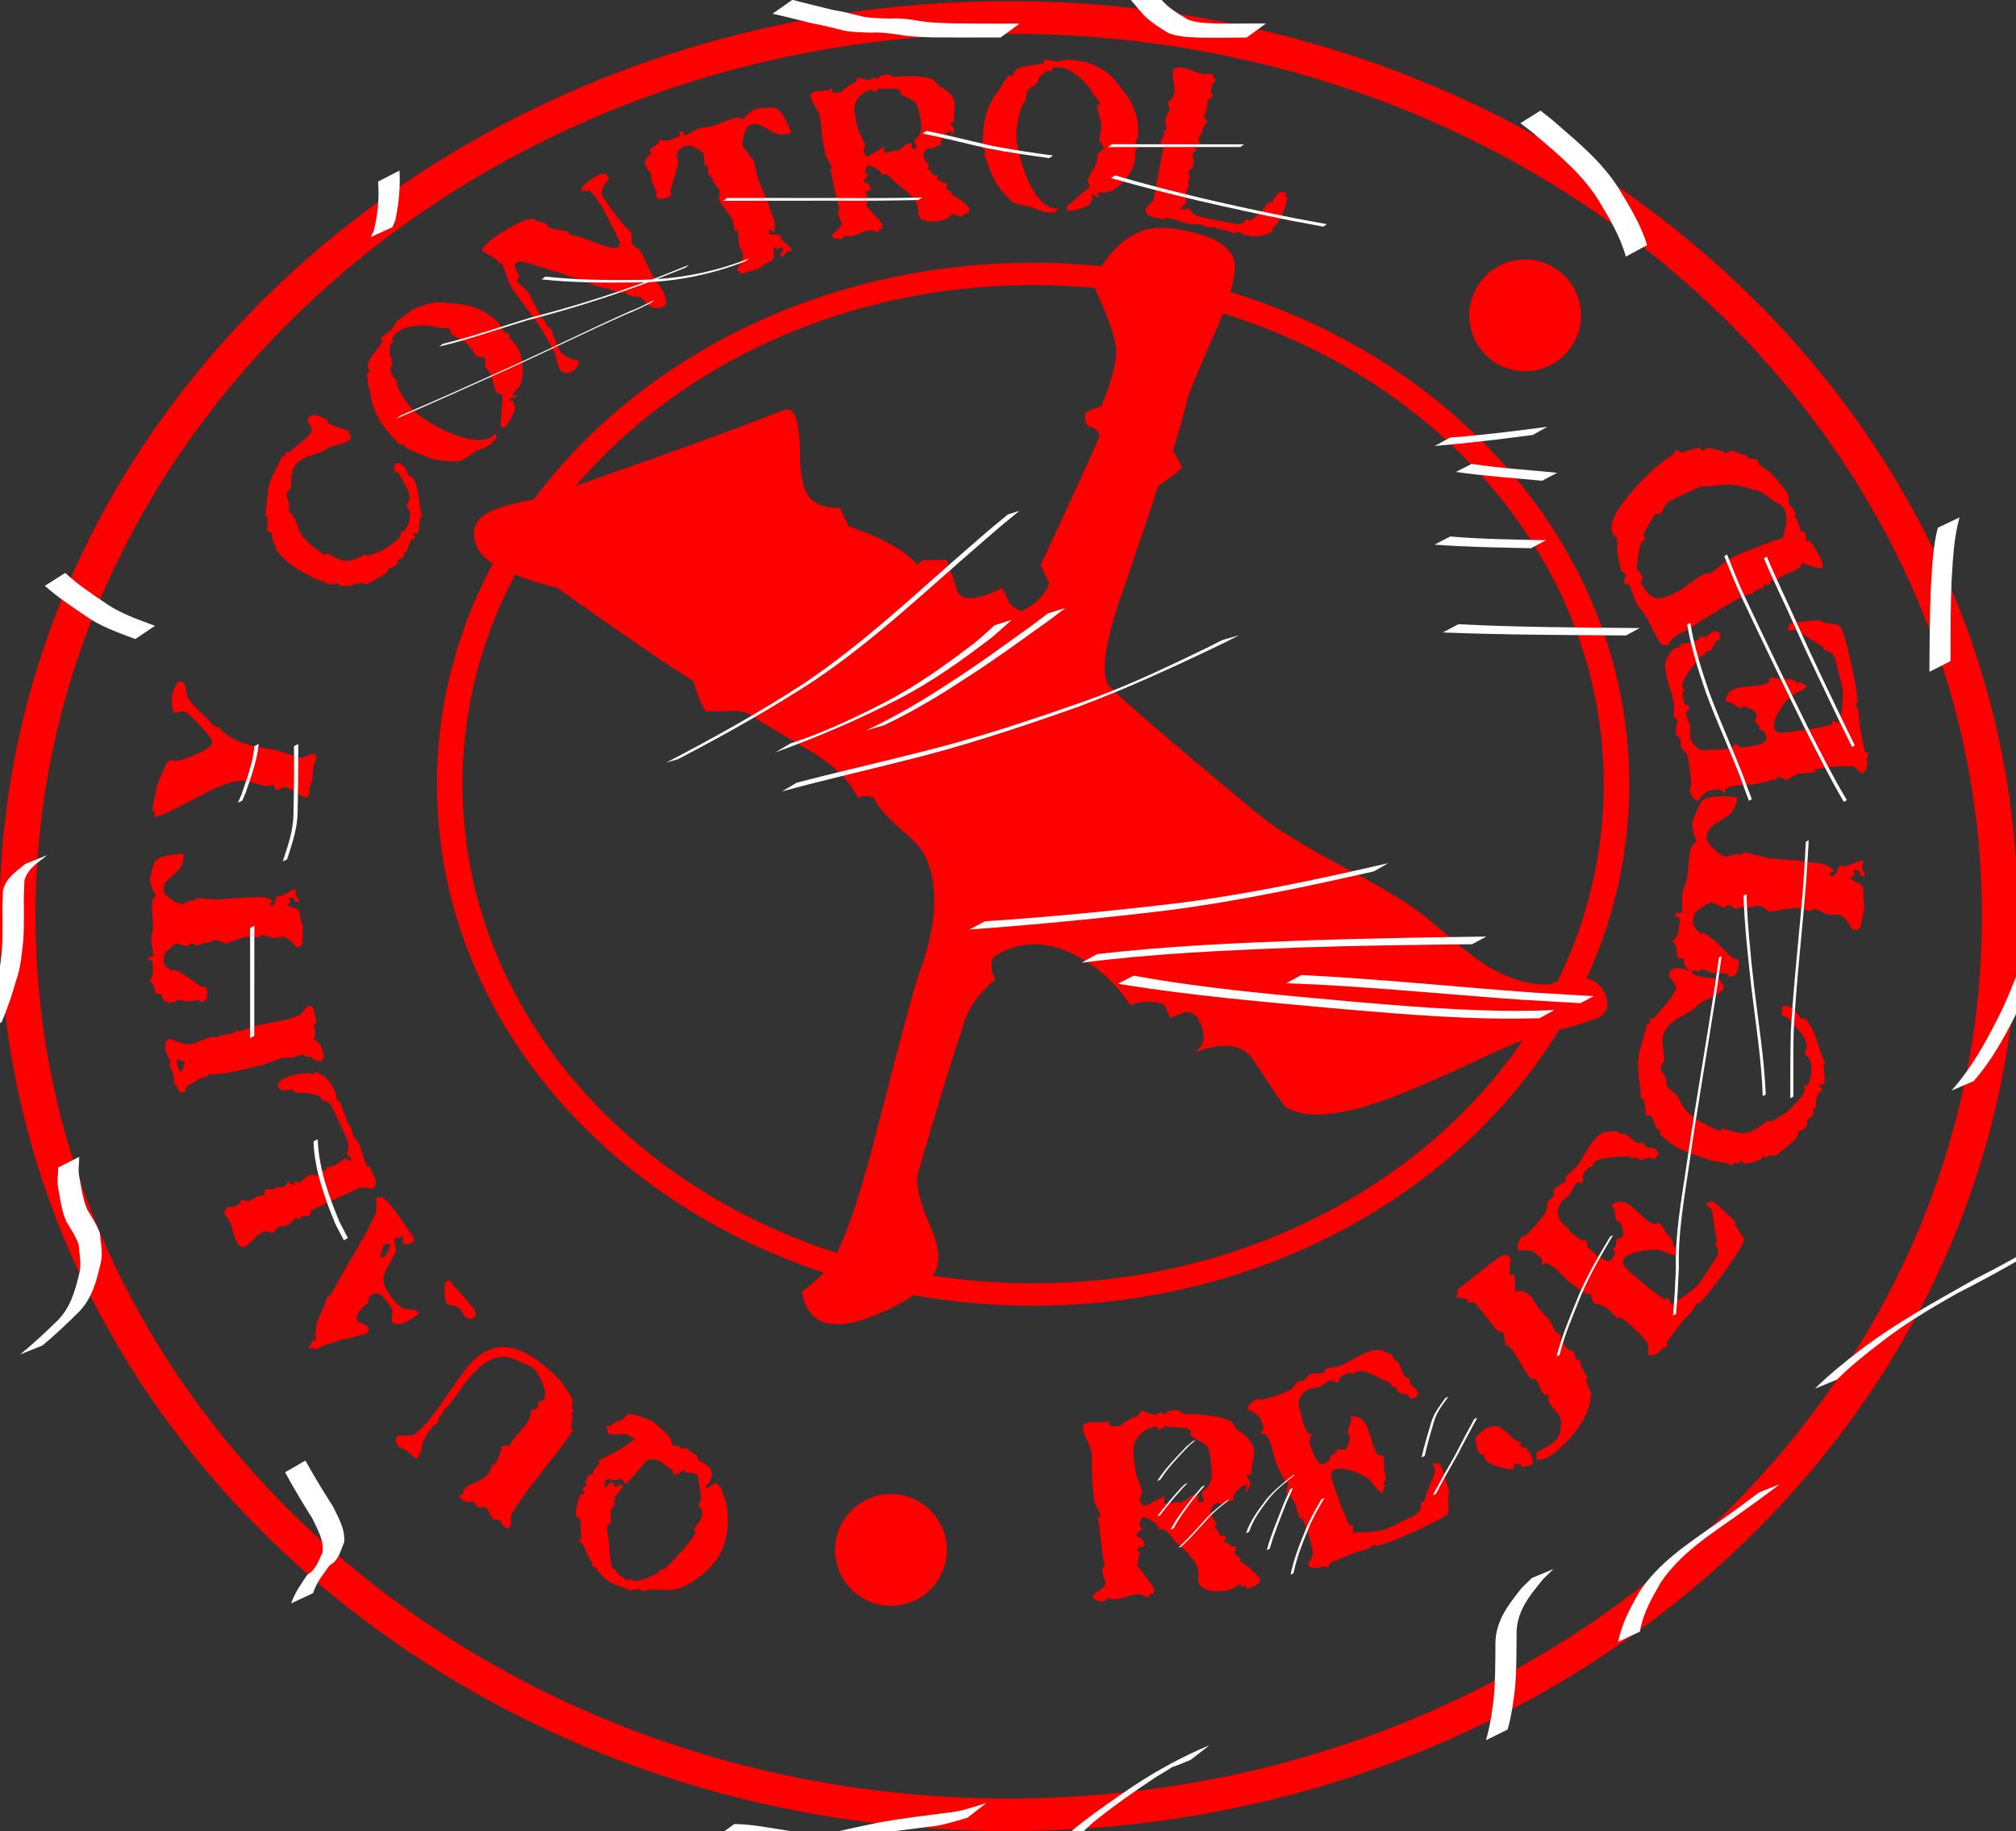 <?xml version="1.0" encoding="UTF-8" standalone="no"?>
<!-- Created with Inkscape (http://www.inkscape.org/) -->
<svg
    xmlns:inkscape="http://www.inkscape.org/namespaces/inkscape"
    xmlns:rdf="http://www.w3.org/1999/02/22-rdf-syntax-ns#"
    xmlns="http://www.w3.org/2000/svg"
    xmlns:cc="http://creativecommons.org/ns#"
    xmlns:dc="http://purl.org/dc/elements/1.1/"
    xmlns:sodipodi="http://sodipodi.sourceforge.net/DTD/sodipodi-0.dtd"
    xmlns:svg="http://www.w3.org/2000/svg"
    xmlns:ns1="http://sozi.baierouge.fr"
    xmlns:xlink="http://www.w3.org/1999/xlink"
    id="svg2"
    sodipodi:docname="QualityControl_rejected (copy).svg"
    viewBox="0 0 590.36 536.08"
    sodipodi:version="0.32"
    version="1.0"
    inkscape:output_extension="org.inkscape.output.svg.inkscape"
    inkscape:version="0.46+devel"
  >
  <rect x="0" y="0" width="590.36" height="536.08" fill="#333333" stroke="none"/>
  <sodipodi:namedview
      id="base"
      bordercolor="#666666"
      inkscape:pageshadow="2"
      guidetolerance="10"
      pagecolor="#ffffff"
      gridtolerance="10000"
      inkscape:window-height="740"
      inkscape:zoom="0.7"
      objecttolerance="10"
      showgrid="false"
      borderopacity="1.0"
      inkscape:current-layer="layer2"
      inkscape:cx="67.249475"
      inkscape:cy="268.70374"
      inkscape:window-y="25"
      inkscape:window-x="0"
      inkscape:window-width="1274"
      inkscape:pageopacity="0.0"
      inkscape:document-units="px"
  />
  <g
      id="layer1"
      inkscape:label="Circles"
      inkscape:groupmode="layer"
      transform="translate(-6.247 -70.038)"
    >
    <path
        id="path3170"
        style="stroke:#ff0000;stroke-width:6.574;fill:none"
        transform="matrix(1.139 0 0 .996 -213.53 -103.97)"
        d="m608.57 405.22c0 82.8-67.2 150-150 150s-150-67.2-150-150 67.2-150 150-150 150 67.2 150 150z"
    />
    <path
        id="path6171"
        style="stroke:#ff0000;stroke-width:5.429;fill:none"
        transform="matrix(1.935 0 0 1.754 -585.7 -372.51)"
        d="m608.57 405.22c0 82.8-67.2 150-150 150s-150-67.2-150-150 67.2-150 150-150 150 67.2 150 150z"
    />
  </g
  >
  <g
      id="layer3"
      inkscape:label="Quality Control"
      inkscape:groupmode="layer"
      transform="translate(-6.247 -70.038)"
    >
    <path
        id="path2168"
        style="opacity:0;stroke-width:1.567"
        d="m189.19 477.1c-98.314-55.72-127.55-172.32-65.26-260.27s192.63-114.11 290.94-58.38c98.311 55.724 127.55 172.33 65.257 260.28-62.289 87.948-192.63 114.1-290.94 58.378z"
    />
    <g
        id="text3150"
        style="fill:#ff0000"
        transform="matrix(.978 -.209 .209 .978 -57.23 74.412)"
      >
      <path
          id="path2720"
          style="fill:#ff0000"
          d="m149.53 454.22 0.182 0.132c0.249 0.218 0.542 0.301 0.877 0.247 0.835-0.691 2.099-1.053 3.791-1.085 0.379-0.318 0.967-0.744 1.762-1.279 1.491 0.193 3.657 1.32 6.497 3.382 0.607 0.441 1.998 2.303 4.174 5.588l0.433 2.928c0.37-0.102 0.794-0.072 1.27 0.088 0.19 0.249 0.496 0.619 0.917 1.111 0.397 0.066 0.987 0.198 1.77 0.395 0.513 0.928 1.327 1.798 2.444 2.608-0.24 0.79-0.153 1.335 0.26 1.634 1.276 1 2.106 1.899 2.49 2.697 0.522 1.12 0.333 2.299-0.566 3.537-0.458 0.631-1.032 1.141-1.722 1.53-0.07 0.097-0.084 0.217-0.039 0.361 0.02 0.126 0.079 0.224 0.176 0.294 0.584-0.243 1.16-0.474 1.726-0.693 0.829-0.325 1.329-0.426 1.498-0.302 0.161 0.34 0.323 0.679 0.484 1.019 0.23 0.5 0.444 0.767 0.643 0.8-0.167 0.435-0.157 1.11 0.032 2.025 0.246 1.142 0.359 1.855 0.339 2.137-0.143 5.457-1.492 9.945-4.048 13.466-1.798 2.476-4.501 4.592-8.11 6.346-3.847 1.878-7.165 2.491-9.954 1.838-1.121-0.295-2.254-0.598-3.399-0.91-1.337-0.303-2.496-0.366-3.477-0.189l-1.165-0.846c-0.512-0.112-0.93-0.175-1.254-0.187-0.704-0.103-1.117-0.07-1.241 0.1l-0.619-0.449c-0.395-0.324-0.995-0.723-1.801-1.196-0.83-0.491-1.415-0.86-1.754-1.107-2.161-1.569-3.641-3.589-4.442-6.061-0.225-0.201-0.46-0.26-0.705-0.178 0.026-0.24-0.103-0.445-0.388-0.615l0.423-0.583c-0.42-0.75-0.76-1.812-1.022-3.188-0.339-1.729-0.587-2.817-0.744-3.265l-0.838-0.608c0.315-0.179 0.57-0.402 0.764-0.669 0.141-0.194 0.306-0.983 0.494-2.366 0.204-1.557 0.366-2.496 0.487-2.816 0.079-0.313-0.248-0.884-0.981-1.713 0.34-2.052 1.25-4.097 2.731-6.136l0.153 0.556c0.203-0.075 0.502-0.155 0.896-0.239-0.166-0.639-0.214-1.212-0.144-1.717l0.337-0.311 0.731 0.142c-0.003-0.966 0.233-1.777 0.709-2.432 0.529-0.728 1.209-0.976 2.041-0.743-0.018-0.384 0.07-0.709 0.264-0.976 0.176-0.243 0.52-0.512 1.032-0.808 0.511-0.296 0.855-0.565 1.032-0.808 0.3-0.413 0.238-0.736-0.186-0.969 4.527-0.977 8.48-2.26 11.857-3.848l0.026-0.036c-0.442-0.617-1.221-1.331-2.338-2.142-1.129-0.078-2.757-0.389-4.884-0.932-0.062-0.527-0.081-1.319-0.055-2.375l0.132-0.182m-3.946 15.93c-0.423 0.583-0.504 1.154-0.243 1.714 1.12-0.93 1.862-1.262 2.226-0.998 0.17 0.123 0.342 0.397 0.517 0.82l-0.142 0.731c1.189-0.361 1.916-0.444 2.183-0.25l0.311 0.337c-0.714 0.779-1.174 1.26-1.382 1.444-0.58 0.543-1.135 0.9-1.667 1.07 0.058 0.227 0.166 0.435 0.325 0.625-0.276 0.022-0.502 0.155-0.678 0.398 0.1 0.629 0.018 1.125-0.247 1.489-0.459 0.223-0.811 0.505-1.058 0.845-0.229 0.316-0.424 0.916-0.584 1.8-0.11 0.662-0.219 1.324-0.329 1.985-0.053 0.073-0.21 0.162-0.473 0.268-0.304 0.113-0.483 0.206-0.536 0.278-0.476 0.655-0.705 1.712-0.689 3.17 0.007 0.858-0.169 2.454-0.528 4.788-0.305 2.003-0.376 3.582-0.214 4.738l0.874 0.634c0.03 1.134 0.979 2.379 2.849 3.736 0.276-0.022 0.59-0.072 0.943-0.15 0.208 0.225 0.331 0.463 0.371 0.714 1.716 0.393 4.32 0.152 7.811-0.725l0.634-0.874c0.404 0.108 0.971 0.093 1.7-0.044 5.958-3.867 9.572-6.675 10.841-8.423-0.13-0.28-0.242-0.713-0.335-1.3-0.088 0.121-0.12 0.191-0.096 0.209 0.049 0.035 0.405-0.225 1.068-0.782 0.912-0.746 1.43-1.204 1.554-1.374 0.723-0.995 1.056-2.144 0.999-3.445l-0.838-0.608c0.775-1.068 1.224-1.762 1.345-2.082 0.064-0.139 0.157-1.314 0.278-3.524 0.122-2.21 0.179-3.336 0.172-3.378-0.117-0.196-0.321-0.4-0.613-0.612-0.51-0.37-1.342-0.603-2.495-0.699-0.106-0.262-0.321-0.604-0.646-1.025-0.465 0.181-0.939 0.375-1.422 0.58-0.752 0.27-1.225 0.334-1.419 0.193-0.097-0.07-0.244-0.251-0.441-0.542 0.405-0.558-0.039-1.326-1.332-2.301-0.42-0.75-1.042-1.424-1.868-2.023-1.602-1.163-2.949-1.325-4.04-0.486-2.502 1.965-4.729 3.629-6.682 4.992l-0.288 0.013c-0.091-0.437-0.352-0.997-0.782-1.68-0.181-0.057-0.667-0.077-1.459-0.058-0.642 0.016-1.048-0.038-1.218-0.161-0.995-0.723-1.749-0.732-2.26-0.028"
      />
      <path
          id="path2722"
          style="fill:#ff0000"
          d="m88.604 444.64c0.32-0.273 1.169-0.248 2.548 0.074 1.379 0.322 2.189 0.439 2.43 0.352 1.843-0.705 4.043-2.148 6.599-4.33 1.415-1.207 3.479-3.087 6.192-5.638s4.788-4.441 6.226-5.668c7.508-6.407 14.709-5.571 21.602 2.507 1.889 2.214 3.339 4.19 4.351 5.93 1.141 1.984 2.067 4.271 2.777 6.859-0.167 0.497-0.419 1.265-0.757 2.302 0.23 0.316 0.365 0.635 0.403 0.958-0.183 0.156-0.456 0.389-0.822 0.701l-0.062 1.591c0.013 0.107-0.211 0.654-0.672 1.639-0.333 0.718-0.279 1.244 0.162 1.577-1.34 1.341-2.901 2.771-4.681 4.29-1.167 1.035-2.797 2.407-4.89 4.114-2.324 1.944-3.954 3.315-4.89 4.114-3.902 3.33-6.671 5.909-8.305 7.738-0.186 0.198-0.371 0.79-0.555 1.775-0.184 0.986-0.402 1.585-0.653 1.8-0.16 0.136-0.399 0.202-0.718 0.199-0.338-0.027-0.576-0.12-0.712-0.28-0.214-0.251-0.415-0.671-0.602-1.261-0.21-0.57-0.403-0.958-0.578-1.163-0.156-0.183-0.443-0.312-0.863-0.387-0.42-0.076-0.717-0.216-0.892-0.422-0.253-0.297-0.46-0.909-0.621-1.837-0.203-0.931-0.402-1.511-0.597-1.739-0.409-0.479-1.222-0.693-2.439-0.64-0.411-0.99-0.714-1.599-0.909-1.827l-0.326-0.313c-1.055 0.151-1.942-0.196-2.663-1.041-0.058-0.069-0.376-0.487-0.954-1.256 0.345-0.058 0.843-0.167 1.494-0.329 0.164-0.732 0.498-1.312 1-1.74 0.183-0.156 1.259-0.443 3.228-0.862 1.947-0.399 3.263-0.891 3.947-1.475 0.753-0.643 1.363-1.499 1.831-2.568 0.328 0.154 0.644 0.2 0.947 0.139 0.297-0.253 0.869-1.038 1.718-2.354 0.807-1.319 1.267-2.166 1.382-2.54 0.455 0.164 1.138 0.271 2.049 0.322 0.205-0.175 0.515-0.459 0.929-0.852 0.414-0.393 0.724-0.677 0.929-0.852 0.388-0.331 0.999-0.793 1.833-1.387 0.834-0.594 1.446-1.056 1.833-1.387 1.62-1.383 2.644-2.887 3.07-4.513 0.604 0.431 1.338 0.297 2.202-0.4 0.052-0.124 0.058-0.464 0.017-1.02l0.171-0.146c0.069-0.058 0.373-0.141 0.913-0.247 0.518-0.087 0.832-0.158 0.942-0.213 0.741-1.027 0.906-2.705 0.494-5.036-0.379-2.2-1.017-3.826-1.912-4.875-0.389-0.456-0.969-0.928-1.739-1.414-0.991-0.653-1.616-1.085-1.876-1.298-2.553-2.16-5.387-2.778-8.503-1.854-2.286 0.649-4.957 2.278-8.015 4.888-0.707 0.604-1.692 1.483-2.954 2.639-1.262 1.156-2.167 1.967-2.714 2.434-0.205 0.175-0.543 0.404-1.012 0.686-0.511 0.279-0.858 0.496-1.041 0.652-0.251 0.214-0.519 0.64-0.803 1.277-0.381-0.03-0.731 0.091-1.05 0.364-0.073 0.654-0.418 1.244-1.034 1.77-0.388 0.331-0.772 0.482-1.153 0.451l-0.856 0.73c-2.481 2.038-3.824 3.953-4.03 5.746-0.707 0.604-1.094 1.052-1.16 1.345-0.029 0.104-0.158 0.253-0.387 0.448-0.251 0.214-0.63 0.025-1.136-0.569-0.195-0.228-0.454-0.579-0.779-1.051-0.344-0.495-0.613-0.857-0.808-1.085-0.175-0.205-0.505-0.476-0.989-0.812-0.504-0.359-0.853-0.653-1.048-0.881-0.312-0.365-0.475-0.857-0.49-1.475-0.057-0.622 0.085-1.079 0.428-1.371"
      />
      <path
          id="path2724"
          style="fill:#ff0000"
          d="m97.399 374.95c0.429-0.01 0.993 0.015 1.69 0.075 0.917 0.987 1.746 2.235 2.484 3.744 0.462 0.943 1.093 2.404 1.895 4.383 0.789 1.952 1.414 3.4 1.875 4.343 0.594 1.213 0.54 1.99-0.161 2.333-0.404 0.198-0.942 0.294-1.613 0.288-0.711-0.019-1.159-0.218-1.343-0.595 0.191-0.428 0.405-1.083 0.64-1.967-0.027 0.013-0.457 0.057-1.289 0.13-0.564 0.076-0.946 0.012-1.145-0.191-0.244 0.32-0.397 0.963-0.459 1.928-0.06 0.697-0.119 1.394-0.179 2.091-1.206 1.425-2.426 2.857-3.659 4.296-1.084 1.266-1.664 2.435-1.74 3.507-0.118 1.327 0.396 3.163 1.544 5.507 0.805 1.644 1.707 2.805 2.708 3.484 0.547 0.367 1.303 0.648 2.267 0.844 0.75 0.167 1.224 0.453 1.422 0.857l-0.007 0.805c-4.458 2.082-7.123 2.234-7.994 0.456 0.181-0.79 0.479-1.888 0.893-3.293-0.129-0.605-0.365-1.258-0.708-1.958-0.778-1.59-1.32-2.56-1.626-2.912-0.797-0.946-1.748-1.148-2.853-0.608-0.269 0.132-0.539 0.297-0.809 0.496l-0.536 1.465c-3.422 1.675-4.764 3.267-4.025 4.776 0.106 0.216 0.512 0.534 1.22 0.956 0.667 0.408 1.06 0.733 1.179 0.976 0.422 0.862 0.108 1.551-0.943 2.065-2.563 0.086-5.127 0.171-7.69 0.257-4.067 0.221-6.459 0.623-7.175 1.207-0.065-0.202-0.419-0.379-1.062-0.532-0.87-0.209-1.325-0.32-1.366-0.334 0.296-0.145 0.771-0.745 1.424-1.799 0.323-0.158 0.685-0.102 1.085 0.17 0.38-2.157 0.864-3.83 1.451-5.019 0.328-0.695 0.973-1.662 1.936-2.902 1.044-1.279 1.9-2.567 2.568-3.862l1.374-0.673c0.625-0.907 3.95-4.656 9.976-11.246 5.187-5.712 7.92-9.171 8.198-10.376 0.167-0.683 0.35-1.741 0.55-3.175m14.755 28.3c0.081-0.04 0.517-0.069 1.309-0.09 0.435 0.889 1.129 2.17 2.081 3.841 0.952 1.672 1.639 2.939 2.061 3.801 0.066 0.135 0.191 0.391 0.376 0.768 0.212 0.364 0.364 0.64 0.456 0.829 0.673 1.374 0.605 2.259-0.204 2.655-1.24 0.607-2.222 0.169-2.947-1.313-0.106-0.216-0.217-0.545-0.334-0.989-0.157-0.458-0.288-0.794-0.394-1.01-0.198-0.404-0.711-0.804-1.54-1.2-1.109-0.559-1.737-0.887-1.883-0.982-0.184-0.444-0.148-1.564 0.109-3.36 0.257-1.796 0.56-2.779 0.91-2.951m-15.472-14.41c-0.108 0.053-0.394 0.56-0.858 1.522-0.491 0.975-0.704 1.53-0.638 1.665 0.211 0.431 0.532 0.541 0.963 0.33 0.593-0.29 1.447-1.376 2.563-3.259-0.976-0.357-1.653-0.443-2.03-0.259"
      />
      <path
          id="path2726"
          style="fill:#ff0000"
          d="m77.437 335.31 0.484-0.103c1.402-0.33 2.885-0.494 4.451-0.491 1.936 0.016 3.364 0.309 4.283 0.879l1.364-0.292c2.139 1.537 3.481 3.582 4.026 6.134 0.082 0.381 0.127 0.955 0.137 1.719 0.01 0.765 0.053 1.323 0.128 1.675 0.056 0.264 0.316 0.331 0.779 0.202-0.135 0.949 0.105 2.861 0.72 5.736 0.056 0.264-0.062 0.427-0.355 0.49 0.482 0.388 0.81 0.993 0.986 1.814 0.056 0.264 0.1 0.684 0.131 1.26 0.002 0.583 0.034 1.02 0.097 1.314 0.063 0.293 0.245 0.715 0.546 1.264 0.295 0.52 0.474 0.926 0.537 1.22 0.157 0.733 0.304 1.852 0.441 3.357s0.288 2.638 0.451 3.401l0.085 0.396c0.197 0.203 0.442 0.274 0.735 0.211l0.771 3.608c0.125 0.587 0.083 1.179-0.127 1.776-0.239 0.603-0.623 0.961-1.151 1.074-0.293 0.063-0.849-0.095-1.665-0.472-0.853-0.401-1.455-0.563-1.807-0.488l-15.355 3.512-0.786 1.272-0.299 0.11c-0.235 0.05-0.591 0.034-1.069-0.048-0.513-0.105-0.902-0.129-1.166-0.073-0.352 0.075-0.619 0.332-0.802 0.77-0.222-0.321-0.514-0.611-0.876-0.871-1.094 0.909-2.037 1.448-2.829 1.617-0.293 0.063-0.738 0.066-1.333 0.009-0.601-0.086-1.049-0.098-1.342-0.035-0.117 0.025-0.412 0.226-0.883 0.603-0.501 0.383-0.836 0.608-1.006 0.675l-0.361 0.031c-0.85-0.677-1.804-0.903-2.86-0.677-0.704 0.15-1.671 0.649-2.902 1.495-1.23 0.846-2.198 1.344-2.902 1.495-0.968 0.207-1.672-0.716-2.111-2.77-0.119-0.557-0.195-1.415-0.228-2.574-0.062-1.152-0.153-2.007-0.272-2.565-0.069-0.323-0.246-0.791-0.53-1.405-0.285-0.614-0.461-1.082-0.53-1.405-0.044-0.205-0.062-0.432-0.053-0.679 0.323-0.069 0.581-0.155 0.773-0.257 0.138-0.214 0.165-0.449 0.079-0.707 0.704-0.15 1.323-0.053 1.857 0.293l2.323-0.543c0.203-0.197 0.274-0.442 0.211-0.735l0.968-0.207c0.304 0.273 0.713 0.538 1.228 0.796 1.119-0.362 2.06-0.624 2.823-0.787 0.704-0.15 1.466-0.175 2.285-0.074 0.101-0.39 0.323-0.928 0.667-1.615 0.497 0.17 1.258 0.36 2.285 0.57 0.21-0.168 0.417-0.273 0.622-0.317 0.293-0.063 0.729-0.033 1.307 0.089 0.549 0.128 0.97 0.161 1.263 0.098 0.44-0.094 0.955-0.557 1.544-1.388 0.186 0.298 0.39 0.607 0.612 0.927 0.306 0.425 0.591 0.61 0.855 0.554l0.079-0.063c0.21-0.168 0.28-0.413 0.211-0.735l0.66-0.141c0.1 0.469 0.356 0.66 0.767 0.572 0.381-0.082 0.911-0.333 1.588-0.753 0.677-0.421 1.206-0.672 1.588-0.753 0.323-0.069 0.703-0.012 1.141 0.17 0.408 0.189 0.799 0.366 1.172 0.532 0.088-0.019 0.55-0.44 1.387-1.263 0.124 0.004 0.348 0.048 0.673 0.132 0.295 0.09 0.502 0.123 0.619 0.098 0.411-0.088 0.533-0.375 0.368-0.861 0.802 0.166 1.644 0.155 2.524-0.033 0.352-0.075 1.526-0.541 3.521-1.397 0.056 0.264 0.271 0.479 0.644 0.645 0.337 0.143 0.671 0.271 1.002 0.384l0.107-0.575c-0.234-0.379-0.572-0.952-1.011-1.717 0.034-0.13 0.358-0.767 0.972-1.91 0.045-1.083-0.165-2.71-0.629-4.881-0.063-0.293-0.637-2.763-1.722-7.409-0.276-1.291-1.096-2.113-2.46-2.465l-0.336-1.355c-2.331-1.434-4.492-2.215-6.483-2.342l-0.047-0.22c-0.237-0.103-0.536-0.284-0.899-0.544 0.057-0.165 0.146-0.323 0.267-0.471-0.784-0.078-1.57-0.17-2.36-0.278-1.05-0.174-1.637-0.555-1.763-1.142-0.094-0.44-0.124-0.94-0.09-1.499 0.312 0.025 0.557 0.096 0.735 0.211 0.067-0.26 0.24-0.527 0.519-0.801"
      />
      <path
          id="path2728"
          style="fill:#ff0000"
          d="m46.304 324.56c0.075-0.423 0.3-0.822 0.677-1.196-0.488-1.033-0.753-2.134-0.796-3.303-0.079-2.159 0.542-3.247 1.862-3.265 0.952 0.596 1.905 1.191 2.857 1.787 1.258 0.735 2.276 1.088 3.056 1.059 0.63-0.023 1.57-0.162 2.822-0.418 1.222-0.255 2.147-0.394 2.777-0.417 0.69-0.025 1.477 0.156 2.361 0.544l0.343-0.463c0.45-0.016 1.126 0.004 2.029 0.061 0.903 0.057 1.579 0.077 2.029 0.061 0.57-0.021 1.029-0.188 1.378-0.501 0.22 0.262 0.554 0.385 1.004 0.369 0.54-0.02 1.332-0.109 2.377-0.267 1.044-0.188 1.836-0.292 2.375-0.312 0.989-0.036 2.491-0.016 4.505 0.06s3.531 0.096 4.55 0.059c1.199-0.044 2.738-0.25 4.615-0.619 0.435-0.406 0.856-0.812 1.261-1.217 0.524-0.439 1.041-0.668 1.551-0.687 0.72-0.026 1.101 0.545 1.143 1.714 0.014 0.39 0.006 0.975-0.026 1.757-0.031 0.782-0.04 1.367-0.026 1.757-0.235 0.129-0.557 0.366-0.965 0.711 0.041 1.109 0.036 1.8-0.014 2.072-0.093 0.754-0.387 1.335-0.882 1.743 1.235 0.946 1.883 2.243 1.943 3.892 0.067 1.829-0.289 2.757-1.069 2.786-1.019 0.037-1.943-0.589-2.771-1.88l-1.034 0.038-1.029-1.043c-0.363-0.077-0.813-0.075-1.351 0.004-0.866 0.122-1.329 0.184-1.389 0.186-0.39 0.014-0.963-0.07-1.72-0.252-0.787-0.181-1.391-0.264-1.81-0.249-0.66 0.024-1.675 0.166-3.046 0.427-1.373 0.23-2.404 0.343-3.095 0.338-2.609 0.065-5.219 0.131-7.828 0.196-3.062-0.008-5.669-0.273-7.819-0.795l-0.883 0.483-0.127 0.23c-0.304-0.109-0.636-0.157-0.996-0.144-0.54 0.02-1.327 0.244-2.362 0.672-1.036 0.398-1.839 0.608-2.409 0.628-0.464 0.437-0.809 0.87-1.033 1.299l0.061 0.448-0.495 0.018c-0.719 0.026-1.194-0.212-1.422-0.714-0.131-0.295-0.212-0.863-0.242-1.702-0.128-0.205-0.357-0.317-0.688-0.335 0.252-1.33 0.363-2.4 0.333-3.209-0.011-0.3-0.101-0.717-0.271-1.251-0.171-0.564-0.275-0.951-0.313-1.159m2.734-1.586c-0.318 0.342-0.468 0.738-0.452 1.187 0.067 1.829 0.295 2.736 0.685 2.722 0.725-0.687 1.264-1.547 1.617-2.581-0.158-0.204-0.402-0.331-0.734-0.378-0.333-0.078-0.705-0.395-1.115-0.95"
      />
      <path
          id="path2730"
          style="fill:#ff0000"
          d="m63.325 264.63c-0.286 1.838-1.069 3.265-2.35 4.28-1.137 0.673-2.288 1.345-3.455 2.013-1.24 0.749-1.956 1.745-2.15 2.99-0.115 0.741 0.414 1.734 1.586 2.979 1.173 1.245 2.145 1.927 2.915 2.047 0.326 0.051 1.143-0.126 2.45-0.53l1.231 0.282c0.142-0.13 0.399-0.318 0.771-0.563 0.711 0.111 1.758 0.41 3.139 0.898 1.386 0.458 2.435 0.743 3.146 0.853 0.623 0.097 1.573 0.229 2.853 0.398 1.284 0.139 2.237 0.257 2.86 0.353l2.535 0.394 0.171 0.072 0.044 0.007c2.253 0.35 3.538 0.58 3.855 0.69 1.603 0.431 2.646 1.14 3.131 2.126-0.445-0.069-0.802-0.018-1.071 0.152-0.083 0.534 0.098 0.835 0.543 0.904 0.385 0.06 0.798-0.347 1.237-1.22 0.414-0.907 0.71-1.347 0.888-1.319 0.668 0.195 0.928 0.281 0.78 0.258 0.385 0.06 1.173-0.121 2.361-0.544 1.159-0.427 1.976-0.604 2.45-0.53-0.018 0.119-0.065 0.324-0.141 0.616-0.105 0.287-0.172 0.52-0.199 0.698-0.037 0.237 0.029 0.597 0.197 1.078 0.259 0.678 0.401 1.034 0.426 1.068l-0.182 0.291-0.243 0.099c-0.219-0.155-0.566-0.361-1.043-0.617l0.411-0.3c-0.376-0.514-0.786-0.805-1.23-0.874-0.237-0.037-0.383 0.123-0.439 0.478l-0.021 0.133c0.15 0.206 0.234 0.446 0.252 0.722-0.271-0.012-0.665 0.276-1.182 0.864 1.598 0.855 2.474 1.371 2.629 1.547 0.439 0.493 0.553 1.422 0.341 2.785-0.051 0.326-0.018 0.802 0.097 1.427 0.086 0.621 0.106 1.079 0.06 1.375-0.074 0.474-0.244 1.177-0.51 2.107-0.296 0.926-0.48 1.626-0.554 2.1-0.138 0.889-0.785 1.244-1.942 1.065-0.059-0.009-0.436-0.614-1.13-1.815-0.719-1.235-1.508-1.919-2.368-2.053-0.208-0.032-0.54-0.038-0.999-0.019-0.488 0.015-0.851 0.004-1.088-0.032-0.445-0.069-1.069-0.348-1.874-0.838-0.834-0.494-1.488-0.778-1.962-0.851-0.146 0.159-0.403 0.347-0.771 0.563-0.296-0.046-0.73-0.189-1.299-0.43-0.599-0.245-1.048-0.39-1.344-0.437-0.889-0.138-2.11-0.1-3.661 0.114-1.955 0.273-3.189 0.4-3.702 0.381-0.084-0.043-0.48-0.333-1.186-0.867-0.542-0.418-0.947-0.648-1.214-0.69-0.415-0.065-0.923-0.022-1.523 0.128-0.63 0.145-1.167 0.183-1.612 0.114-0.267-0.041-0.544-0.115-0.831-0.22-0.418 0.148-1.047 0.293-1.889 0.435-0.601-0.427-1.096-0.762-1.483-1.005-0.365 0.004-0.76 0.201-1.185 0.59-0.292-0.076-0.845-0.329-1.658-0.759-0.814-0.43-1.25-0.65-1.309-0.659-0.296-0.046-0.842 0.142-1.636 0.565-0.505 0.316-1.024 0.63-1.558 0.942-0.858 0.444-1.377 1.243-1.557 2.399-0.12 0.771-0.066 1.401 0.161 1.892 0.116 0.231 0.511 0.717 1.185 1.459l1.334 0.207c0.989 0.67 2.082 1.644 3.28 2.923 0.984 1.094 1.955 2.171 2.913 3.231 0.114 0.048 0.382 0.181 0.803 0.398 0.223 0.126 0.503 0.184 0.838 0.176 0.031 0.582 0.005 1.139-0.078 1.673-0.281 1.808-1.044 2.616-2.289 2.422-0.08-0.073-0.167-0.193-0.263-0.36-0.091-0.196-0.191-0.333-0.3-0.411-0.356-0.055-0.911-0.096-1.666-0.122-0.75-0.056-1.318-0.114-1.704-0.174-0.296-0.046-0.725-0.219-1.286-0.519-0.556-0.329-0.997-0.519-1.323-0.57-0.324 0.132-0.674 0.335-1.051 0.611-0.287-0.105-0.493-0.244-0.619-0.415-0.306 0.013-0.544 0.082-0.715 0.208-0.652-0.101-1.174-0.456-1.565-1.063-0.387-0.637-0.527-1.296-0.421-1.978-0.125-0.171-0.521-0.263-1.187-0.275l-0.41-0.291c-0.019-1.248-0.044-1.965-0.075-2.152-0.122-0.778-0.469-1.378-1.041-1.801 0.733-0.22 1.284-0.939 1.656-2.156 0.08-0.321 0.252-1.327 0.514-3.017 0.069-0.445-0.341-0.736-1.23-0.874l-0.031-0.096 0.562-0.687-0.024-0.14c0.554 0.147 0.816 0.218 0.787 0.213 0.356 0.055 0.557-0.065 0.603-0.362 0.069-0.445 0.113-1.121 0.133-2.029-0.005-0.942 0.026-1.635 0.095-2.08 0.078-0.504 0.286-1.155 0.622-1.953 0.389-0.941 0.624-1.573 0.704-1.894 0.2-0.698 0.424-2.044 0.673-4.04 0.233-1.694 0.544-3.012 0.933-3.954 0.363-0.186 0.742-0.477 1.137-0.871-0.624-2.04-0.846-3.638-0.667-4.794 0.101-0.652 0.829-2.209 2.183-4.67 0.794-1.395 3.799-1.687 9.016-0.876"
      />
      <path
          id="path2732"
          style="fill:#ff0000"
          d="m72.991 215.09c0.662 0.283 1.021 0.894 1.076 1.831-0.023 0.741-0.066 1.489-0.129 2.245-0.047 1.024 0.799 2.822 2.537 5.394 2.05 3.064 3.179 4.885 3.388 5.464l1.241 0.531c1.794 3.28 5.063 5.936 9.806 7.966 0.524 0.224 1.357 0.565 2.5 1.021 1.115 0.445 1.948 0.785 2.5 1.021 0.8 0.342 1.933 0.974 3.398 1.895 1.478 0.894 2.589 1.5 3.333 1.818 0.386 0.165 1.056 0.126 2.009-0.119 0.965-0.272 1.599-0.343 1.903-0.214 0.717 0.307 0.893 0.888 0.527 1.743-0.083 0.193-0.262 0.459-0.537 0.798-0.264 0.311-0.431 0.55-0.502 0.715-0.189 0.441-0.411 1.113-0.667 2.015-0.256 0.902-0.472 1.56-0.649 1.974-0.118 0.276-0.342 0.686-0.673 1.229-0.319 0.516-0.537 0.912-0.655 1.188-0.212 0.496-0.313 0.959-0.301 1.389-0.405 0.871-0.911 1.176-1.518 0.917-0.607-0.26-1.426-0.937-2.459-2.031s-1.88-1.784-2.542-2.067c-0.359-0.153-0.908-0.128-1.649 0.078-0.729 0.178-1.231 0.207-1.507 0.089 0.177-0.414 0.147-0.916-0.089-1.507-0.232-0.067-0.699-0.12-1.401-0.159-0.607-0.031-1.075-0.118-1.406-0.259-0.552-0.236-1.347-0.626-2.388-1.169-1.04-0.543-1.836-0.933-2.388-1.169-1.82-0.779-4.651-0.799-8.491-0.061-1.82 0.363-5.361 1.279-10.623 2.747-4.321 1.251-7.385 1.93-9.193 2.037l-0.142-0.012c0.122-0.437 0.193-1.06 0.212-1.867l-0.621-0.266 2.792-6.294c0.417-0.898 1.006-1.854 1.765-2.867 0.657-0.926 1.323-1.832 1.996-2.719 0.421-0.603 0.762-0.979 1.022-1.129 0.39-0.225 0.888-0.207 1.495 0.052 1.048 0.449 3.246 0.345 6.594-0.31 3.466-0.703 5.412-1.551 5.837-2.544 0.236-0.552-0.592-2.391-2.484-5.518-1.92-3.139-3.183-4.838-3.79-5.098-0.248-0.106-0.68-0.128-1.294-0.064-0.642 0.052-1.06 0.036-1.253-0.047-0.469-0.201-0.619-1.032-0.45-2.493 0.145-1.178 0.371-2.125 0.678-2.842 0.295-0.689 0.73-1.401 1.305-2.134 0.787-1.001 1.415-1.401 1.884-1.2"
      />
      <path
          id="path2734"
          style="fill:#ff0000"
          d="m149.6 166.58c0.7 0.7 1.125 1.887 1.275 3.563l1.146 0.763c0.553 1.654 0.671 3.998 0.354 7.032-0.295 2.8-0.294 4.434 0.003 4.9-0.318-0.276-0.573-0.318-0.764-0.127-0.233 0.785-0.466 1.57-0.699 2.355-0.339 1.103-0.678 1.846-1.017 2.228-0.34-0.254-0.668-0.371-0.987-0.349-0.191 0.191-0.276 0.382-0.254 0.573 0.021 0.148 0.138 0.286 0.35 0.413l-0.509 0.828c-0.297-0.212-0.541-0.222-0.732-0.031-0.954 0.955-1.632 1.974-2.035 3.056-0.255-0.085-0.509-0.106-0.764-0.063 0.021 0.573-0.116 1.008-0.413 1.305-0.212 0.212-0.901 0.435-2.068 0.669 0.064 0.361-0.042 0.721-0.318 1.082-0.594 0.34-1.039 0.552-1.336 0.637-0.509 0.128-0.997 0.107-1.464-0.063 0.064 0.361-0.01 0.647-0.222 0.859-0.466 0.467-1.527 0.934-3.181 1.402-2.248 0.638-3.404 0.967-3.468 0.989-0.276 0.106-0.827-0.127-1.655-0.699-0.255 0-0.456 0.138-0.604 0.414l-0.86-0.604c-0.467 0.297-1.294 0.404-2.482 0.32-1.188-0.127-2.037-0.359-2.546-0.698-0.17-0.339-0.255-0.509-0.255-0.509-0.403-0.403-0.743-0.381-1.018 0.064-0.446-0.318-0.711-0.498-0.796-0.54-0.255-0.085-0.509 0.043-0.763 0.382-0.255-0.339-0.435-0.562-0.541-0.668-0.403-0.403-1.104-0.89-2.101-1.462-0.997-0.572-1.698-1.06-2.101-1.462-0.425-0.424-1.093-1.028-2.006-1.812-0.913-0.784-1.581-1.389-2.006-1.812-1.91-1.908-3.397-4.113-4.459-6.616 0.36-0.488 0.36-0.912-0.001-1.273-0.212-0.212-0.287-0.817-0.224-1.814 0.063-1.04 0.02-1.697-0.129-1.973l-1.082-0.699c0.297-0.467 0.678-1.697 1.143-3.692l-0.541-0.413c1.164-4.01 1.916-6.461 2.255-7.352 0.508-1.315 1.186-2.525 2.034-3.629 1.42-1.762 2.83-3.534 4.229-5.316 0.403 0.318 0.658 0.36 0.764 0.127l0.095-0.032c-0.021-0.191-0-0.488 0.063-0.891l0.095-0.096c0.382 0.254 0.881 0.307 1.496 0.158 0.551-0.382 1.76-1.019 3.626-1.911 1.591-0.786 2.725-1.518 3.403-2.198 0.445-0.446 0.551-1.082 0.317-1.909-0.34-1.188-0.5-1.877-0.479-2.068l0.318-0.382c0.7-0.7 1.622-0.754 2.768-0.161 0.233 0.106 1.093 0.71 2.579 1.812l-0.127 0.764 0.35 0.35c0.637 0.636 1.486 1.251 2.547 1.844 0.934 0.509 1.857 1.006 2.769 1.494-0.17 0.127-0.191 0.467-0.063 1.018 0.106 0.403 0.213 0.785 0.319 1.145-0.721 0.722-2.004 1.115-3.849 1.18-2.036 0.044-3.277 0.182-3.723 0.416-0.785 0.446-2.524 0.786-5.218 1.022-2.312 0.192-4.062 0.883-5.249 2.071-0.657 0.658-1.198 1.73-1.621 3.215-0.466 1.74-0.751 2.684-0.857 2.833-0.021 0.064-0.212 0.234-0.572 0.509-0.382 0.255-0.604 0.414-0.668 0.478-0.445 0.446-0.53 1.167-0.253 2.164 0.255 0.848 0.192 1.591-0.19 2.228-0.275 0.531-0.222 1.114 0.16 1.75 0.595 1.06 0.945 1.898 1.052 2.513 0.085 0.891 0.181 1.771 0.288 2.641 0.405 2.439 2.39 5.44 5.956 9.001l0.414-0.096 0.286-0.35c2.186 1.972 3.873 3.105 5.061 3.402 1.209 0.275 3.118 0.019 5.727-0.767l0.891 0.572c2.164-0.213 3.659-0.437 4.486-0.671 0.827-0.234 2.195-0.818 4.104-1.753 0.721-0.34 1.241-0.669 1.559-0.987 0.424-0.424 0.668-0.966 0.731-1.623 0.488 0.318 0.87 0.339 1.146 0.063 1.039-1.04 1.77-2.154 2.193-3.342 0.572-1.506 0.444-2.758-0.384-3.755l0.572-0.446c1.039-0.913 1.314-2.355 0.825-4.328-0.51-1.654-1.02-3.309-1.53-4.963-0.34-0.212-0.584-0.392-0.732-0.54-0.255-0.254-0.372-0.562-0.351-0.923 0.403-0.828 0.625-1.262 0.667-1.305 0.424-0.424 1.039-0.234 1.846 0.572"
      />
      <path
          id="path2736"
          style="fill:#ff0000"
          d="m188.22 135.56c0.092 0.368 0.025 0.766-0.201 1.194l0.882 1.305c1.218 1.75 1.687 4.082 1.406 6.997-0.256 2.899-1.112 5.131-2.57 6.697-0 0-0.544 0.346-1.633 1.038-0.304 0.193-0.496 0.422-0.577 0.686 0.315 0.049 0.795 0.188 1.439 0.419l-0.304 0.193c-0.476 0.089-1.182 0.182-2.116 0.278-0.062 0.182-0.045 0.349 0.051 0.5 0.145 0.228 0.379 0.345 0.704 0.353 0.161 0.644 0.222 1.441 0.184 2.389-1.481 2.256-2.678 3.673-3.59 4.253-0.203 0.129-0.556 0.3-1.06 0.513l-0.541-0.936c0.844-2.811 1.657-5.673 2.437-8.585-0.386-0.217-0.911-0.594-1.573-1.133-0.218-0.679-0.344-1.968-0.376-3.866-0.01-1.415-0.451-2.752-1.322-4.012 0.007-0.324 0.101-0.793 0.281-1.405 0.164-0.637 0.249-1.118 0.257-1.442-0.745-0.166-1.578-0.526-2.498-1.079-0.604-1.678-1.187-2.96-1.75-3.846-0.338-0.532-1.042-1.222-2.114-2.069-1.046-0.864-1.742-1.595-2.086-2.193l-0.072-0.114 0.266-0.169c0.244-0.119 0.302-0.28 0.173-0.483-0.257-0.405-0.759-0.691-1.504-0.857-0.968-0.238-1.56-0.413-1.774-0.526-1.897-1.141-4.475-1.813-7.733-2.019-2.036-0.128-3.801 0.282-5.295 1.231-0.506 0.322-0.853 0.755-1.04 1.3l0.324 0.594-1.226 0.672c-0.454 1.355-0.695 2.094-0.723 2.219-0.178 0.895-0.044 1.609 0.402 2.144l-0.473 0.514c0.071 0.168 0.191 0.412 0.358 0.732-0.725 0.425-1.082 1.15-1.072 2.173 0.022 0.874 0.291 1.717 0.805 2.527 0.145 0.228 0.307 0.427 0.486 0.597-0.578 0.545-0.387 2.076 0.573 4.594 0.73 1.989 1.473 3.578 2.229 4.768 1.142 1.798 3.065 3.846 5.769 6.145 3.03 2.589 5.898 4.446 8.603 5.571 3.308 1.347 5.845 1.369 7.614 0.069 0.29 0.456 0.318 0.864 0.085 1.225-0.129 0.189-0.447 0.444-0.953 0.765-1.393 0.885-2.877 1.401-4.454 1.549-0.642 0.052-1.875 0.462-3.697 1.229-1.522 0.682-2.779 0.912-3.773 0.691-2.876-0.555-5.329-1.395-7.36-2.522-1.258-0.694-3.315-2.141-6.171-4.343l-0.672-1.226c-0.308 0.018-0.652-0.048-1.032-0.198-2.059-3.241-3.441-5.864-4.145-7.869-0.98-2.718-1.348-5.647-1.104-8.788 0.077-0.831 0.015-1.627-0.184-2.389 0.111-0.497 0.201-0.998 0.27-1.505 0.081-0.656-0.005-1.099-0.258-1.329 0.336-0.142 0.643-0.302 0.922-0.479 0.304-0.193 0.447-0.444 0.429-0.752-0.457-0.776-0.283-1.704 0.523-2.785 0.454-0.573 1.414-1.467 2.881-2.683 1.289-1.103 2.044-1.902 2.263-2.397-0.242 0.011-0.459-0.135-0.652-0.439 0.187-0.154 0.394-0.303 0.622-0.448 0.304-0.193 1.22-0.597 2.748-1.213 0.193-0.087 0.614-0.461 1.261-1.121 0.631-0.685 1.073-1.108 1.326-1.269 0.456-0.289 1.196-0.635 2.22-1.037 1.008-0.427 1.736-0.765 2.182-1.013 0.624-0.361 2.358-0.68 5.202-0.959 1.268-0.13 2.684 0.001 4.248 0.394 0.29 0.065 1.662 0.49 4.116 1.277 4.752 1.495 8.287 4.066 10.603 7.712 0.724 1.14 1.144 2.277 1.26 3.411 0.331 0.074 0.756 0.266 1.273 0.577"
      />
      <path
          id="path2738"
          style="fill:#ff0000"
          d="m185.64 110.03c1.493-1.414 3.45-2.567 5.87-3.46 6.643-2.45 10.429-3.063 11.36-1.84 0.248 0.324 0.771 0.659 1.569 1.004 0.413 0.167 0.935 0.455 1.565 0.862l-0.104 0.758c0.559 0.561 1.462 1.06 2.71 1.495 1.391 0.478 2.334 0.866 2.827 1.163l0.289 1.044c0.877 0.124 3.147 1.381 6.811 3.771 3.324 2.163 5.38 3.1 6.168 2.809 0.535-0.197 0.861-0.701 0.977-1.512-1.502-6.065-2.528-9.843-3.078-11.335-0.997-2.702-1.8-4.404-2.411-5.106-0.551-0.02-1.34-0.209-2.367-0.566-0.28-0.76 1.254-1.758 4.604-2.993 0.619-0.228 1.389-0.481 2.311-0.756 0.11 0.471 0.494 0.601 1.151 0.391l0.55 1.62c-2.388 1.936-3.379 3.453-2.974 4.55 1.09 2.955 2.469 6.044 4.137 9.266 0.132 0.271 0.461 0.773 0.987 1.506 0.418 0.613 0.705 1.131 0.861 1.553 0.073 0.197 0.005 0.75-0.204 1.658-0.18 0.898-0.252 1.484-0.215 1.758 1.097 1.066 1.739 1.853 1.925 2.359 0.363 0.985 0.762 2.501 1.197 4.547 0.453 2.007 0.861 3.504 1.224 4.489 0.145 0.394 0.4 0.956 0.765 1.684 0.354 0.701 0.599 1.234 0.734 1.6 0.27 0.732 0.412 1.639 0.428 2.72 0.003 1.31-0.276 2.068-0.839 2.276-0.479 0.176-1.2 0.171-2.165-0.017-0.366 0.135-1.094-0.236-2.185-1.113-0.147-0.138-0.517-0.752-1.112-1.844-0.494-0.905-0.935-1.366-1.325-1.382-1.59-0.149-2.799-0.87-3.628-2.163l-0.28 0.151-1.142-0.106c-0.405-0.49-1.638-1.234-3.701-2.232-2.207-1.041-3.457-1.699-3.75-1.974-1.052-0.859-4.435-2.921-10.148-6.186-5.723-3.293-8.864-4.916-9.423-4.87-0.313 0.019-0.483 0.034-0.511 0.045-0.76 0.28-1.088 0.865-0.984 1.754 0.034 0.179 0.266 0.893 0.694 2.142-0.086 0.287-0.244 0.553-0.473 0.798-0.24 0.216-0.466 0.428-0.678 0.634 1.638 2.274 2.602 3.804 2.893 4.593 0.27 0.732 0.571 1.852 0.904 3.36 0.332 1.508 0.634 2.628 0.904 3.36 0.093 0.253 0.257 0.609 0.489 1.067 0.261 0.447 0.438 0.798 0.532 1.051 0.176 0.479 0.211 0.961 0.103 1.449 0.382 0.083 0.682 0.244 0.898 0.484 0.28 0.76 0.518 1.967 0.713 3.622 0.223 1.645 0.474 2.847 0.755 3.607 0.602 1.633 2.135 2.97 4.597 4.012 0.104 0.281 0.095 0.604-0.026 0.969-0.132 0.336-0.338 0.556-0.62 0.66-0.431 0.479-0.956 0.832-1.575 1.061-0.704 0.26-1.415 0.282-2.134 0.068-0.691-0.225-1.16-0.675-1.409-1.351-0.208-0.563-0.31-1.404-0.308-2.525 0.02-1.159-0.03-1.988-0.15-2.487-0.674-2.693-1.613-5.672-2.817-8.937-0.529-1.435-1.459-3.523-2.789-6.262-1.312-2.777-2.233-4.884-2.763-6.319-0.291-0.788-0.519-2.015-0.686-3.68-0.138-1.676-0.353-2.908-0.644-3.696-0.104-0.281-0.362-0.33-0.773-0.146l-0.176-0.607c-0.218-0.591-0.858-1.33-1.921-2.217-1.073-0.915-1.745-1.611-2.017-2.086"
      />
      <path
          id="path2740"
          style="fill:#ff0000"
          d="m281.44 95.397c-1.837 0.294-3.435-0.012-4.796-0.918-0.991-0.874-1.984-1.763-2.979-2.667-1.094-0.949-2.263-1.324-3.507-1.124-0.741 0.119-1.522 0.928-2.346 2.427-0.823 1.499-1.173 2.634-1.05 3.404 0.052 0.326 0.472 1.049 1.259 2.168l0.11 1.258c0.167 0.095 0.425 0.281 0.773 0.56 0.114 0.711 0.151 1.799 0.113 3.263-0.009 1.46 0.043 2.545 0.157 3.256 0.1 0.622 0.266 1.568 0.5 2.837 0.263 1.264 0.445 2.208 0.544 2.829l0.406 2.533-0.016 0.185 0.007 0.044c0.361 2.251 0.537 3.545 0.53 3.88 0.083 1.658-0.27 2.869-1.059 3.633-0.071-0.444-0.229-0.768-0.475-0.972-0.533 0.085-0.764 0.35-0.693 0.795 0.062 0.385 0.575 0.652 1.541 0.801 0.991 0.115 1.5 0.261 1.529 0.439 0.02 0.696 0.018 0.969-0.005 0.821 0.062 0.385 0.477 1.078 1.245 2.079 0.763 0.972 1.183 1.694 1.259 2.168-0.119 0.019-0.328 0.037-0.629 0.055-0.306-0.012-0.547-0.003-0.725 0.025-0.237 0.038-0.559 0.211-0.965 0.519-0.565 0.455-0.86 0.7-0.885 0.734l-0.332-0.084-0.169-0.201c0.081-0.256 0.169-0.65 0.266-1.182l0.412 0.299c0.373-0.516 0.524-0.995 0.453-1.44-0.038-0.237-0.235-0.327-0.59-0.27l-0.133 0.021c-0.149 0.206-0.352 0.36-0.61 0.462-0.072-0.262-0.468-0.548-1.186-0.858-0.322 1.783-0.543 2.776-0.662 2.977-0.334 0.57-1.182 0.964-2.545 1.183-0.326 0.052-0.768 0.229-1.328 0.532-0.564 0.273-0.994 0.433-1.29 0.48-0.474 0.076-1.194 0.131-2.161 0.164-0.972 0.004-1.694 0.044-2.168 0.12-0.889 0.142-1.426-0.364-1.611-1.519-0.01-0.059 0.45-0.604 1.379-1.634 0.954-1.064 1.362-2.026 1.224-2.885-0.033-0.207-0.13-0.526-0.29-0.956-0.165-0.46-0.266-0.808-0.304-1.045-0.071-0.444 0.002-1.125 0.22-2.041 0.213-0.946 0.282-1.655 0.206-2.129-0.197-0.09-0.454-0.277-0.773-0.56-0.048-0.296-0.045-0.752 0.009-1.369 0.048-0.646 0.049-1.117 0.001-1.413-0.142-0.889-0.554-2.038-1.236-3.448-0.862-1.776-1.363-2.911-1.503-3.405 0.015-0.094 0.169-0.559 0.46-1.395 0.231-0.645 0.325-1.1 0.282-1.367-0.066-0.415-0.263-0.884-0.59-1.409-0.332-0.554-0.533-1.054-0.605-1.498-0.043-0.267-0.058-0.553-0.046-0.858-0.269-0.352-0.601-0.906-0.996-1.663 0.221-0.704 0.388-1.277 0.499-1.721-0.116-0.346-0.425-0.661-0.926-0.945-0.018-0.301 0.052-0.905 0.211-1.811 0.159-0.906 0.233-1.389 0.224-1.449-0.048-0.296-0.395-0.757-1.042-1.383-0.456-0.383-0.915-0.78-1.376-1.192-0.686-0.68-1.607-0.927-2.762-0.742-0.77 0.123-1.354 0.369-1.751 0.736-0.184 0.181-0.525 0.707-1.024 1.577l0.214 1.333c-0.333 1.147-0.923 2.487-1.771 4.021-0.738 1.273-1.464 2.528-2.177 3.767-0.011 0.123-0.054 0.419-0.131 0.887-0.051 0.251-0.021 0.535 0.091 0.851-0.544 0.209-1.082 0.356-1.616 0.441-1.807 0.29-2.81-0.188-3.009-1.432 0.045-0.098 0.132-0.219 0.261-0.361 0.159-0.147 0.258-0.284 0.299-0.412-0.057-0.355-0.189-0.896-0.397-1.623-0.178-0.731-0.298-1.289-0.359-1.674-0.047-0.296-0.015-0.757 0.098-1.383 0.142-0.63 0.187-1.109 0.135-1.434-0.225-0.268-0.527-0.538-0.905-0.812 0.012-0.306 0.08-0.544 0.204-0.716-0.107-0.287-0.246-0.492-0.418-0.617-0.104-0.652 0.072-1.257 0.529-1.817 0.487-0.564 1.071-0.901 1.752-1.01 0.124-0.172 0.09-0.576-0.103-1.214l0.151-0.48c1.181-0.402 1.856-0.647 2.024-0.734 0.703-0.356 1.167-0.871 1.393-1.545 0.435 0.629 1.289 0.933 2.561 0.911 0.331-0.023 1.34-0.169 3.029-0.44 0.444-0.071 0.595-0.551 0.453-1.44l0.082-0.059 0.827 0.323 0.126-0.066c0.031 0.572 0.044 0.844 0.039 0.814 0.057 0.356 0.234 0.51 0.53 0.462 0.444-0.071 1.101-0.237 1.971-0.498 0.895-0.295 1.564-0.478 2.008-0.55 0.504-0.081 1.187-0.084 2.049-0.009 1.016 0.08 1.688 0.109 2.019 0.087 0.725-0.025 2.075-0.226 4.051-0.603 1.684-0.3 3.033-0.41 4.049-0.33 0.289 0.288 0.682 0.559 1.179 0.814 1.749-1.222 3.201-1.925 4.356-2.111 0.652-0.104 2.357 0.109 5.115 0.639 1.571 0.326 2.775 3.095 3.61 8.309"
      />
      <path
          id="path2742"
          style="fill:#ff0000"
          d="m330.05 96.526c-0.02 0.72-0.242 1.689-0.666 2.908-0.426 1.309-0.663 2.277-0.711 2.906l-0.988-0.072-0.189 0.31c0.2 0.366 0.469 0.943 0.807 1.733-0.292 0.772-0.762 1.51-1.412 2.212l-0.125-0.364c0.032-0.089 0.127-0.252 0.284-0.487 0.187-0.265 0.282-0.427 0.284-0.487 0.007-0.24-0.108-0.423-0.345-0.55-0.541 0.015-1.21 0.357-2.009 1.025-0.89 0.696-1.343 1.358-1.361 1.988-0.004 0.15 0.022 0.286 0.079 0.407-1.05-0.029-2.046 0.168-2.987 0.593-0.267-0.127-0.637-0.288-1.112-0.481-1.123 0.449-1.699 1.214-1.729 2.293-0.013 0.48 0.337 1.39 1.05 2.73-0.19 0.355-0.454 0.678-0.792 0.968 0.446 0.132 0.739 0.411 0.877 0.835 0.168 0.425 0.322 0.849 0.46 1.273 0.9 0.025 1.344 0.232 1.333 0.622l-0.004 0.135-0.693 0.656c0.916 0.506 1.488 0.987 1.716 1.443l0.987 0.117 0.126 0.319c-0.129 0.327-0.293 0.832-0.492 1.517 0.323 0.249 0.762 0.666 1.316 1.252-0.068 0.298-0.164 0.506-0.287 0.622 0.706 0.5 1.585 1.304 2.634 2.414 1.194 1.324 1.783 2.27 1.767 2.84-0.013 0.45-0.488 0.827-1.427 1.131-0.665 0.162-1.329 0.323-1.994 0.485 0.013-0.48-0.175-0.725-0.565-0.736-0.21-0.006-0.378 0.095-0.504 0.301l0.005-0.18c0.011-0.39-0.224-0.591-0.704-0.605-0 0-0.381 0.2-1.142 0.599-0.761 0.369-1.831 0.535-3.21 0.496-1.349-0.037-2.499-0.264-3.447-0.681-1.365-0.548-2.033-1.377-2.002-2.486 0.007-0.24 0.047-0.614 0.121-1.122 0.104-0.507 0.16-0.896 0.167-1.166 0.025-0.9-0.436-2.128-1.384-3.685-0.805-1.283-1.645-2.356-2.522-3.221-0.381-0.341-0.916-1.076-1.605-2.205-0.603-0.977-1.169-1.668-1.698-2.073l-1.348-0.082 0.06-0.539c0.01-0.36-0.351-0.865-1.083-1.516-0.586-0.526-1.115-0.931-1.587-1.214l-0.896-0.16c-0.282 0.442-0.581 0.944-0.897 1.506l-0.005 0.18c-0.009 0.33 0.088 0.618 0.291 0.863l0.673 0.064c-1.281 0.745-1.925 1.237-1.932 1.477-0.005 0.18 0.123 0.439 0.384 0.776l0.675 0.019c-0.002 0.06 0.11 0.378 0.334 0.955 0.199 0.396 0.296 0.683 0.291 0.863-0.008 0.3-0.328 0.456-0.958 0.469-0.631 0.013-0.953 0.259-0.966 0.739-0.007 0.27 0.214 0.396 0.665 0.379-0.278 0.292-0.519 0.871-0.723 1.736-0.204 0.865-0.383 1.385-0.538 1.561 0.236 0.157 0.869 1.149 1.898 2.979 1.06 1.83 1.587 2.835 1.582 3.015-0.015 0.54-0.117 0.987-0.307 1.342-0.45-0.013-0.705-0.005-0.766 0.024-0.212 0.054-0.322 0.246-0.331 0.576-0.66-0.018-1.208-0.274-1.644-0.766-0.387-0.131-0.805-0.202-1.254-0.215-0.57-0.016-1.428 0.081-2.574 0.289-1.116 0.209-1.959 0.306-2.529 0.29-0.81-0.022-1.51-0.207-2.1-0.553-0.254 0.503-0.666 0.747-1.236 0.731-0.45-0.013-0.926-0.161-1.428-0.445-0.591-0.316-0.882-0.67-0.871-1.06 0.006-0.21 0.587-0.614 1.744-1.212 1.158-0.628 1.743-1.167 1.755-1.617 0.008-0.3-0.069-0.767-0.231-1.402-0.163-0.635-0.239-1.132-0.229-1.492l0.009-0.315c0.096-0.207 0.192-0.43 0.289-0.667 0.097-0.237 0.265-0.353 0.505-0.346-0.263-1.328-0.352-3.551-0.266-6.67 0.066-2.399 0.009-4.126-0.172-5.182 0.45 0.013 0.68-0.161 0.69-0.521 0.013-0.45-0.15-1.099-0.486-1.949-0.336-0.88-0.512-1.545-0.53-1.995 0.006-2.401 0.012-3.676 0.016-3.826 0.023-0.84 0.133-2.097 0.33-3.772 0.226-1.674 0.351-2.931 0.374-3.771 0.02-0.72-0.221-1.762-0.724-3.126-0.472-1.393-0.698-2.435-0.679-3.125 0.024-0.87 0.606-1.289 1.746-1.257 0.36 0.01 0.913 0.07 1.661 0.181 0.777 0.112 1.361 0.173 1.751 0.184 0.54 0.015 1.022-0.047 1.446-0.185-0.077 0.598-0.113 0.837-0.11 0.717-0.007 0.27 0.122 0.484 0.387 0.641l2.021 0.191c0.731-0.37 1.461-0.755 2.193-1.155 0.973-0.453 1.759-0.672 2.359-0.655 0.334-0.141 0.736-0.58 1.207-1.317 0.208 0.066 0.756 0.336 1.643 0.811 0.77 0.381 1.29 0.576 1.559 0.583 0.18 0.005 0.422-0.063 0.726-0.205 0.335-0.171 0.532-0.255 0.592-0.254 0.089 0.033 0.266 0.142 0.531 0.33 0.296 0.158 0.489 0.239 0.579 0.241 0.42 0.012 0.636-0.222 0.65-0.702 0.327 0.099 0.672 0.124 1.033 0.074 0.511-0.046 0.842-0.067 0.992-0.063 0.42 0.012 1.084 0.42 1.992 1.226 5.354 0.658 9.077 1.692 11.168 3.1 0.177 0.125 0.42 0.552 0.73 1.281 0.341 0.7 0.599 1.112 0.776 1.237 2.175 1.651 3.238 3.376 3.188 5.175m-22.858-8.511c-1.709-0.047-3.195 0.482-4.456 1.587-1.26 1.076-1.914 2.453-1.96 4.132-0.11 3.989 0.01 6.153 0.36 6.492l0.724 3.126c-0.22 0.354-0.506 0.916-0.857 1.687 0.094 0.933 0.318 1.539 0.67 1.819 0.45 0.013 1.221-0.191 2.313-0.611 1.365-0.532 2.169-0.84 2.412-0.924 0.243-0.113 0.427-0.258 0.552-0.435l0.134 0.049c-0.033 1.2-0.185 1.796-0.455 1.788 0.296 0.158 0.624 0.242 0.983 0.252 0.24 0.007 0.601-0.013 1.082-0.06 0.482-0.077 0.843-0.112 1.083-0.105 0.48 0.013 0.866 0.159 1.158 0.437 0.126-0.207 0.537-0.435 1.234-0.686 0.698-0.281 1.126-0.569 1.284-0.865 0.12 0.003 0.285-0.007 0.496-0.031 0.241-0.023 0.421-0.033 0.541-0.03 0.36 0.01 0.686 0.169 0.977 0.477-0.27-0.007-0.411 0.214-0.424 0.664-0.014 0.51 0.279 0.773 0.878 0.79 0.3 0.008 0.454-0.122 0.461-0.392 0.006-0.21-0.016-0.511-0.065-0.902-0.048-0.421-0.086-0.708-0.111-0.858l0.239-0.489c1.792-0.791 2.722-2.386 2.788-4.785 0.086-3.119-0.012-4.997-0.294-5.635-0.282-0.668-1.557-1.754-3.826-3.257l0.082-1.348c-0.585-0.556-1.535-0.928-2.85-1.114-1.584-0.224-2.569-0.446-2.953-0.667-0.336 0.201-0.852 0.427-1.549 0.677l-0.404-0.056c0.011-0.39-0.073-0.632-0.25-0.727"
      />
      <path
          id="path2744"
          style="fill:#ff0000"
          d="m379.82 120.77c-0.197 0.325-0.526 0.557-0.989 0.698l-0.305 1.546c-0.384 2.097-1.709 4.073-3.976 5.927-2.237 1.861-4.425 2.825-6.563 2.894-0 0-0.629-0.143-1.887-0.428-0.351-0.08-0.649-0.055-0.894 0.074 0.188 0.258 0.426 0.697 0.716 1.316l-0.351-0.08c-0.399-0.275-0.962-0.71-1.688-1.306-0.173 0.084-0.279 0.213-0.319 0.389-0.06 0.263 0.022 0.513 0.246 0.748-0.344 0.568-0.866 1.172-1.565 1.813-2.645 0.538-4.494 0.687-5.547 0.448-0.234-0.053-0.604-0.183-1.111-0.391l0.283-1.043c2.59-1.381 5.193-2.82 7.81-4.318-0.118-0.427-0.22-1.065-0.304-1.915 0.328-0.633 1.154-1.63 2.478-2.991 0.997-1.004 1.636-2.259 1.916-3.764 0.235-0.223 0.633-0.487 1.194-0.79 0.568-0.333 0.969-0.611 1.204-0.834-0.407-0.646-0.738-1.49-0.994-2.533 0.765-1.611 1.264-2.928 1.497-3.952 0.139-0.614 0.133-1.6-0.021-2.958-0.124-1.351-0.095-2.36 0.087-3.026l0.03-0.132 0.307 0.07c0.257 0.089 0.412 0.017 0.465-0.218 0.106-0.468-0.044-1.025-0.451-1.671-0.514-0.855-0.806-1.398-0.876-1.629-0.527-2.15-1.865-4.453-4.015-6.91-1.343-1.535-2.878-2.499-4.604-2.891-0.585-0.133-1.137-0.073-1.655 0.178l-0.193 0.648-1.341-0.397c-1.282 0.632-1.976 0.982-2.084 1.05-0.76 0.504-1.173 1.103-1.238 1.796l-0.698 0.026c-0.069 0.169-0.158 0.426-0.267 0.77-0.813-0.215-1.578 0.042-2.298 0.771-0.605 0.632-1.014 1.416-1.226 2.352-0.06 0.263-0.087 0.519-0.082 0.766-0.794-0.026-1.746 1.188-2.857 3.643-0.897 1.919-1.502 3.566-1.814 4.941-0.472 2.077-0.57 4.885-0.297 8.423 0.298 3.974 1 7.318 2.107 10.03 1.375 3.296 3.146 5.113 5.315 5.452-0.12 0.527-0.389 0.835-0.81 0.924-0.225 0.041-0.63-0.004-1.215-0.137-1.609-0.365-3.021-1.055-4.237-2.069-0.489-0.419-1.649-1.005-3.477-1.758-1.556-0.599-2.605-1.33-3.148-2.191-1.632-2.432-2.764-4.765-3.395-7-0.394-1.381-0.816-3.861-1.265-7.439l0.397-1.341c-0.23-0.206-0.426-0.497-0.587-0.871 0.85-3.745 1.738-6.573 2.664-8.486 1.239-2.611 3.058-4.935 5.459-6.975 0.643-0.531 1.165-1.135 1.565-1.813 0.431-0.271 0.85-0.561 1.258-0.868 0.522-0.404 0.776-0.777 0.762-1.119 0.338 0.138 0.668 0.244 0.989 0.317 0.351 0.08 0.63 0.004 0.836-0.226 0.228-0.871 1.01-1.401 2.345-1.59 0.726-0.081 2.037-0.03 3.933 0.155 1.691 0.138 2.79 0.11 3.295-0.083-0.178-0.163-0.228-0.421-0.148-0.772 0.241 0.024 0.493 0.066 0.756 0.125 0.351 0.08 1.283 0.445 2.797 1.096 0.198 0.076 0.759 0.111 1.683 0.105 0.931-0.035 1.542-0.019 1.835 0.047 0.527 0.12 1.293 0.401 2.3 0.845 1.013 0.415 1.765 0.693 2.256 0.835 0.695 0.189 2.144 1.194 4.345 3.017 0.986 0.808 1.89 1.906 2.713 3.292 0.158 0.251 0.823 1.525 1.994 3.821 2.287 4.426 2.952 8.745 1.996 12.958-0.299 1.317-0.81 2.416-1.533 3.297 0.181 0.287 0.343 0.724 0.487 1.31"
      />
      <path
          id="path2746"
          style="fill:#ff0000"
          d="m419.4 144.53-0.199 0.453c-0.551 1.331-1.285 2.63-2.202 3.899-1.144 1.562-2.216 2.55-3.216 2.962l-0.56 1.278c-2.497 0.837-4.94 0.732-7.33-0.317-0.357-0.157-0.849-0.454-1.476-0.893-0.627-0.439-1.105-0.73-1.434-0.875-0.247-0.108-0.454 0.063-0.619 0.515-0.692-0.664-2.384-1.586-5.076-2.768-0.247-0.108-0.311-0.3-0.19-0.575-0.596 0.164-1.279 0.078-2.048-0.26-0.247-0.108-0.614-0.318-1.1-0.63-0.474-0.339-0.848-0.569-1.123-0.689-0.275-0.121-0.723-0.219-1.345-0.295-0.594-0.064-1.029-0.157-1.304-0.277-0.687-0.301-1.681-0.836-2.982-1.603-1.301-0.767-2.309-1.308-3.023-1.621l-0.371-0.163c-0.28 0.041-0.48 0.199-0.601 0.473l-3.379-1.482c-0.549-0.241-1.005-0.621-1.367-1.14-0.35-0.547-0.416-1.067-0.199-1.562 0.121-0.275 0.573-0.633 1.356-1.076 0.823-0.458 1.307-0.852 1.452-1.181l6.122-14.513-0.573-1.382 0.085-0.307c0.096-0.22 0.317-0.5 0.663-0.839 0.385-0.355 0.632-0.656 0.74-0.904 0.145-0.33 0.093-0.696-0.156-1.1 0.39 0.007 0.796-0.06 1.219-0.202-0.098-1.419 0.015-2.499 0.341-3.241 0.121-0.275 0.378-0.637 0.772-1.087 0.421-0.438 0.692-0.794 0.813-1.069 0.048-0.11 0.057-0.466 0.027-1.069-0.018-0.63-0.005-1.034 0.04-1.211l0.186-0.312c1.046-0.294 1.787-0.936 2.22-1.925 0.289-0.659 0.45-1.735 0.483-3.228 0.033-1.493 0.193-2.569 0.483-3.228 0.398-0.907 1.558-0.938 3.481-0.094 0.522 0.229 1.263 0.669 2.222 1.319 0.972 0.623 1.718 1.049 2.24 1.278 0.302 0.133 0.786 0.263 1.45 0.391 0.665 0.128 1.148 0.258 1.45 0.391 0.192 0.084 0.386 0.202 0.582 0.354-0.133 0.302-0.214 0.562-0.243 0.778 0.092 0.237 0.268 0.396 0.528 0.477-0.289 0.659-0.73 1.105-1.323 1.336l-0.917 2.202c0.041 0.28 0.199 0.48 0.473 0.601l-0.398 0.907c-0.399 0.087-0.853 0.265-1.364 0.532-0.36 1.12-0.697 2.037-1.01 2.751-0.289 0.659-0.714 1.292-1.275 1.898 0.257 0.309 0.564 0.805 0.921 1.485-0.428 0.304-1.027 0.811-1.798 1.521 0.013 0.268-0.022 0.498-0.106 0.69-0.121 0.275-0.399 0.611-0.836 1.009-0.425 0.371-0.697 0.693-0.818 0.968-0.181 0.412-0.106 1.1 0.225 2.064-0.35-0.023-0.721-0.038-1.111-0.045-0.524-0.001-0.84 0.123-0.949 0.37l0.005 0.101c0.013 0.268 0.171 0.468 0.473 0.601l-0.271 0.618c-0.44-0.193-0.744-0.097-0.912 0.288-0.157 0.357-0.262 0.933-0.316 1.729-0.054 0.795-0.159 1.371-0.316 1.729-0.133 0.302-0.401 0.578-0.805 0.826-0.392 0.221-0.764 0.435-1.116 0.64-0.036 0.082 0.035 0.703 0.215 1.863-0.076 0.098-0.242 0.254-0.5 0.468-0.246 0.187-0.393 0.335-0.441 0.445-0.169 0.385-0.008 0.652 0.484 0.802-0.604 0.554-1.086 1.243-1.448 2.068-0.145 0.33-0.453 1.554-0.924 3.673-0.247-0.108-0.547-0.06-0.899 0.146-0.313 0.19-0.612 0.387-0.897 0.589l0.404 0.423c0.445 0.031 1.106 0.092 1.984 0.182 0.086 0.103 0.413 0.738 0.982 1.905 0.853 0.669 2.296 1.45 4.329 2.341 0.275 0.121 2.614 1.098 7.019 2.932 1.209 0.53 2.355 0.345 3.438-0.556l1.296 0.519c2.526-1.054 4.422-2.351 5.688-3.893l0.206 0.09c0.222-0.132 0.544-0.269 0.967-0.411 0.101 0.143 0.177 0.307 0.226 0.492 0.521-0.59 1.056-1.175 1.605-1.753 0.755-0.75 1.407-1.004 1.956-0.763 0.412 0.181 0.835 0.448 1.27 0.803-0.203 0.239-0.403 0.396-0.601 0.473 0.172 0.206 0.287 0.503 0.347 0.889"
      />
    </g
    >
  </g
  >
  <g
      id="layer7"
      inkscape:label="balls"
      inkscape:groupmode="layer"
      transform="translate(-6.247 -70.038)"
    >
    <path
        id="path5199"
        style="fill:#ff0000"
        d="m283.51 523.8c0.088 6.435-4.05 12.638-9.996 15.077-5.842 2.547-13.099 1.227-17.656-3.234-4.618-4.291-6.308-11.36-4.15-17.28 2.107-6.205 8.247-10.755 14.806-10.916 6.372-0.332 12.679 3.489 15.382 9.26 1.065 2.202 1.618 4.647 1.615 7.092z"
    />
  </g
  >
  <g
      id="layer6"
      inkscape:label="V"
      inkscape:groupmode="layer"
      transform="translate(-6.247 -70.038)"
    >
    <g
        id="flowRoot5186"
        style="fill:#ff0000"
        transform="matrix(.936 -.375 .394 .848 -259.91 -355.63)"
      >
      <path
          id="path2749"
          style="fill:#ff0000"
          d="m363.16 1005.4c-0 4.293-1.867 6.44-5.6 6.44-2.427 0-6.347-0.373-11.76-1.12-5.227-0.747-9.147-1.12-11.76-1.12-4.107 0-10.267 0.28-18.48 0.84-8.213 0.373-14.28 0.56-18.2 0.56-17.36 0-28.093-3.173-32.2-9.52-0.373-0.373-1.307-6.16-2.8-17.36-0.747-6.16-5.88-9.24-15.4-9.24 3.92-0.187 5.88-3.08 5.88-8.68-0-2.053-0.933-3.453-2.8-4.2h-4.48v-4.76c-2.8-2.427-5.787-3.64-8.96-3.64-1.12-7.84-3.733-14.56-7.84-20.16-4.853-6.907-10.827-10.36-17.92-10.36-1.12 0-2.613 0.187-4.48 0.56-1.68 1.68-2.427 3.92-2.24 6.72-6.533 2.24-11.573 5.88-15.12 10.92-6.907 8.213-16.707 20.533-29.4 36.96-1.68 2.8-2.613 7.747-2.8 14.84-0 6.907-1.213 11.76-3.64 14.56-3.733 4.293-11.2 6.44-22.4 6.44-11.013 0-16.52-3.64-16.52-10.92 0-0.933 0.187-2.427 0.56-4.48 4.293-1.12 7.84-2.613 10.64-4.48 5.973-4.107 15.867-15.68 29.68-34.72 16.987-23.333 26.787-36.493 29.4-39.48 10.827-12.133 16.24-23.333 16.24-33.6-0-2.613-1.12-6.346-3.36-11.2-2.053-5.04-3.08-8.96-3.08-11.76-0.933-1.306-2.333-1.96-4.2-1.96-0-5.787-2.24-12.133-6.72-19.04-3.733-5.6-7.467-11.293-11.2-17.08-0.747-1.68-2.333-2.986-4.76-3.92-2.427-0.933-4.667-1.867-6.72-2.8-0.373-1.12-0.467-2.707-0.28-4.76 0.187-2.426 0.373-4.293 0.56-5.6-5.787-9.333-13.907-23.613-24.36-42.84-10.827-8.96-16.24-15.96-16.24-21-0-6.16 3.08-9.24 9.24-9.24 2.053 0 5.04 0.374 8.96 1.12 3.92 0.747 6.72 1.12 8.4 1.12 34.533 1.68 58.147 2.52 70.84 2.52 1.68 0 2.52 0.84 2.52 2.52-0 2.8-1.12 6.814-3.36 12.04-2.053 5.04-3.08 8.96-3.08 11.76-0 3.92 2.333 6.814 7 8.68v6.44c7.28 6.907 11.76 13.254 13.44 19.04l1.96-0.56c1.867 0.747 4.013 1.68 6.44 2.8-0.747 7.654-1.12 11.014-1.12 10.08-0 3.733 4.106 5.227 12.32 4.48-0 1.68-0 3.36 0 5.04 0.373 1.68 1.12 2.987 2.24 3.92 4.293-0.186 7.84-1.773 10.64-4.76v-6.44c7.093-6.72 17.546-16.893 31.36-30.52 0.373-1.68-0.28-3.173-1.96-4.48-0.187-1.68 0.28-3.08 1.4-4.2h4.76c5.787-6.16 9.333-10.92 10.64-14.28 1.306-3.546 1.96-9.706 1.96-18.48-0-3.546 2.333-6.72 7-9.52 4.106-2.613 8.12-3.92 12.04-3.92 3.92 0 8.4 2.054 13.44 6.16 5.226 4.107 7.84 8.12 7.84 12.04-0 3.734-4.107 9.8-12.32 18.2-10.454 10.454-16.24 16.52-17.36 18.2-2.054 2.987-5.32 7.28-9.8 12.88l0.28 6.16c-1.867 0.747-4.76 1.587-8.68 2.52-0.747 1.12-7.934 9.707-21.56 25.76-10.64 12.32-15.96 20.907-15.96 25.76-0 2.054 8.027 20.813 24.08 56.28 2.8 5.973 8.027 14.187 15.68 24.64 7.653 10.267 12.88 18.387 15.68 24.36 4.666 10.64 7.653 17.08 8.96 19.32 4.293 7.28 9.333 12.133 15.12 14.56 9.146 0 13.72 2.987 13.72 8.96"
      />
    </g
    >
  </g
  >
  <g
      id="layer5"
      inkscape:label="Approved"
      inkscape:groupmode="layer"
      transform="translate(-6.247 -70.038)"
    >
    <path
        id="path3215"
        style="opacity:0;stroke-width:1.604"
        d="m326.71 537.22c110.02 4.85 210.91-84.37 225.21-199.14 14.29-114.76-63.41-211.84-173.43-216.68-110.01-4.85-210.9 84.37-225.2 199.13-14.291 114.77 63.401 211.84 173.42 216.69z"
    />
    <g
        id="text3220"
        style="fill:#ff0000"
      >
      <path
          id="path2752"
          style="fill:#ff0000"
          d="m373.45 494.68c0.076 0.861-0.054 2.047-0.39 3.558-0.327 1.619-0.474 2.807-0.444 3.563l-1.188 0.051-0.182 0.396c0.289 0.408 0.69 1.059 1.203 1.954-0.24 0.961-0.699 1.905-1.376 2.832l-0.199-0.416c0.026-0.111 0.116-0.317 0.27-0.62 0.187-0.342 0.277-0.548 0.27-0.62-0.025-0.287-0.188-0.489-0.487-0.607-0.642 0.093-1.393 0.593-2.252 1.5-0.964 0.953-1.412 1.806-1.346 2.559 0.016 0.179 0.066 0.338 0.15 0.475-1.255 0.111-2.415 0.485-3.479 1.121-0.335-0.115-0.8-0.254-1.392-0.419-1.276 0.691-1.857 1.682-1.743 2.973 0.051 0.574 0.594 1.61 1.63 3.108-0.177 0.449-0.447 0.871-0.81 1.264 0.551 0.096 0.938 0.387 1.161 0.873 0.26 0.483 0.501 0.968 0.725 1.454 1.076-0.095 1.634 0.09 1.676 0.556l0.014 0.161-0.735 0.878c1.162 0.475 1.911 0.969 2.245 1.482l1.193 0.003 0.195 0.362c-0.109 0.407-0.234 1.033-0.376 1.877 0.42 0.252 1.001 0.688 1.742 1.31-0.04 0.365-0.125 0.625-0.256 0.782 0.911 0.498 2.07 1.335 3.475 2.511 1.607 1.412 2.44 2.458 2.501 3.14 0.048 0.538-0.467 1.053-1.544 1.546-0.77 0.285-1.54 0.57-2.31 0.855-0.051-0.574-0.309-0.84-0.775-0.799-0.251 0.022-0.437 0.165-0.558 0.429l-0.019-0.215c-0.041-0.466-0.349-0.674-0.923-0.623-0 0-0.426 0.291-1.278 0.872-0.855 0.546-2.108 0.891-3.757 1.037-1.614 0.143-3.015 0.032-4.204-0.333-1.704-0.464-2.614-1.359-2.731-2.686-0.025-0.287-0.029-0.738-0.011-1.354 0.054-0.619 0.066-1.09 0.038-1.413-0.095-1.076-0.815-2.476-2.161-4.2-1.137-1.417-2.288-2.58-3.453-3.489-0.501-0.353-1.241-1.155-2.219-2.406-0.855-1.081-1.625-1.826-2.312-2.235l-1.618 0.089-0.003-0.65c-0.038-0.43-0.539-0.982-1.502-1.656-0.771-0.546-1.458-0.955-2.06-1.227l-1.09-0.066c-0.275 0.566-0.562 1.206-0.86 1.919l0.019 0.215c0.035 0.394 0.191 0.724 0.467 0.989l0.812-0.018c-1.424 1.066-2.123 1.742-2.097 2.029 0.019 0.215 0.207 0.506 0.565 0.872l0.807-0.071c0.006 0.072 0.183 0.436 0.53 1.091 0.292 0.444 0.448 0.774 0.467 0.989 0.032 0.359-0.327 0.589-1.077 0.692-0.75 0.103-1.099 0.441-1.049 1.014 0.029 0.323 0.31 0.442 0.845 0.359-0.291 0.387-0.498 1.11-0.621 2.169-0.123 1.059-0.265 1.704-0.425 1.935 0.303 0.154 1.195 1.25 2.676 3.287 1.517 2.034 2.285 3.159 2.304 3.374 0.057 0.645-0.003 1.193-0.18 1.642-0.538 0.048-0.841 0.092-0.91 0.135-0.245 0.094-0.35 0.338-0.315 0.733-0.789 0.07-1.478-0.158-2.066-0.684-0.479-0.102-0.987-0.129-1.525-0.082-0.681 0.06-1.691 0.294-3.028 0.702-1.301 0.404-2.293 0.637-2.974 0.697-0.968 0.086-1.828-0.037-2.58-0.368-0.233 0.635-0.69 0.983-1.371 1.043-0.538 0.048-1.126-0.063-1.764-0.332-0.749-0.295-1.144-0.676-1.185-1.142-0.022-0.251 0.615-0.813 1.911-1.687 1.293-0.91 1.915-1.633 1.868-2.171-0.032-0.359-0.189-0.905-0.47-1.639-0.282-0.734-0.442-1.316-0.48-1.746l-0.033-0.377c0.085-0.261 0.169-0.539 0.251-0.835 0.082-0.296 0.267-0.457 0.554-0.483-0.498-1.546-0.912-4.184-1.243-7.913-0.254-2.869-0.562-4.92-0.924-6.152 0.538-0.048 0.788-0.287 0.75-0.717-0.048-0.538-0.331-1.29-0.85-2.256-0.522-1.002-0.825-1.77-0.909-2.305-0.326-2.862-0.496-4.383-0.512-4.563-0.089-1.004-0.133-2.518-0.131-4.542 0.037-2.027 0.012-3.543-0.077-4.547-0.076-0.861-0.508-2.069-1.297-3.626-0.756-1.596-1.17-2.806-1.243-3.631-0.092-1.04 0.543-1.62 1.906-1.741 0.43-0.038 1.099-0.043 2.005-0.015 0.942 0.025 1.646 0.017 2.112-0.024 0.645-0.057 1.211-0.198 1.698-0.421-0.008 0.724-0.019 1.014-0.031 0.87 0.029 0.323 0.212 0.56 0.551 0.71l2.435-0.053c0.819-0.542 1.637-1.103 2.453-1.681 1.097-0.675 2.004-1.045 2.721-1.108 0.379-0.214 0.797-0.793 1.256-1.738 0.257 0.05 0.948 0.296 2.071 0.738 0.97 0.348 1.617 0.507 1.94 0.479 0.215-0.019 0.494-0.134 0.837-0.345 0.375-0.25 0.599-0.378 0.671-0.385 0.111 0.026 0.337 0.133 0.679 0.319 0.374 0.148 0.615 0.217 0.723 0.207 0.502-0.044 0.728-0.353 0.677-0.927 0.404 0.073 0.818 0.054 1.242-0.056 0.603-0.126 0.995-0.196 1.174-0.212 0.502-0.044 1.35 0.35 2.544 1.184 6.473 0.042 11.054 0.756 13.743 2.145 0.228 0.124 0.577 0.6 1.048 1.425 0.503 0.787 0.869 1.242 1.097 1.367 2.822 1.666 4.328 3.574 4.518 5.726m-28.427-6.971c-2.044 0.181-3.741 1.018-5.09 2.511-1.353 1.457-1.94 3.19-1.763 5.198 0.422 4.769 0.866 7.332 1.331 7.689l1.297 3.626c-0.213 0.453-0.475 1.163-0.787 2.13 0.242 1.099 0.592 1.791 1.051 2.075 0.538-0.048 1.429-0.397 2.672-1.05 1.553-0.824 2.469-1.303 2.746-1.436 0.274-0.169 0.473-0.367 0.598-0.595l0.166 0.04c0.127 1.434 0.029 2.166-0.294 2.194 0.374 0.148 0.777 0.202 1.207 0.164 0.287-0.025 0.714-0.099 1.281-0.222 0.564-0.158 0.99-0.25 1.277-0.276 0.574-0.051 1.054 0.069 1.441 0.36 0.121-0.264 0.58-0.593 1.376-0.989 0.793-0.432 1.263-0.835 1.411-1.209 0.143-0.013 0.339-0.048 0.587-0.106 0.284-0.061 0.497-0.098 0.641-0.111 0.43-0.038 0.841 0.106 1.231 0.433-0.323 0.029-0.46 0.312-0.413 0.85 0.054 0.61 0.44 0.883 1.157 0.819 0.359-0.032 0.524-0.209 0.495-0.532-0.022-0.251-0.09-0.606-0.203-1.066-0.116-0.496-0.2-0.832-0.252-1.008l0.217-0.615c2.027-1.191 2.913-3.221 2.659-6.09-0.33-3.729-0.708-5.955-1.133-6.676-0.428-0.757-2.099-1.874-5.013-3.351l-0.089-1.619c-0.774-0.582-1.958-0.893-3.552-0.932-1.92-0.047-3.124-0.175-3.612-0.385-0.372 0.286-0.956 0.627-1.753 1.022l-0.489-0.011c-0.041-0.466-0.174-0.743-0.399-0.832"
      />
      <path
          id="path2754"
          style="fill:#ff0000"
          d="m421.22 477.24c0.402 0.963 0.221 1.605-0.543 1.924-0.166 0.069-0.429 0.14-0.789 0.212-0.374 0.039-0.611 0.079-0.71 0.121l-0.117-0.419c-0.23-0.177-0.542-0.456-0.935-0.838-0.67-0.11-1.331-0.244-1.982-0.401-0.424-0.174-0.83-0.726-1.218-1.657-0.249-0.13-0.54-0.126-0.872 0.013l-0.508-1.075c-1.576-0.785-3.136-1.577-4.679-2.377-2.598-1.178-4.396-1.559-5.393-1.143-0.399 0.167-0.732 0.442-1 0.827-0.236-0.565-0.968-0.59-2.197-0.077-1.561 0.652-2.156 1.329-1.785 2.033l-1.075 0.508c-0.319-0.764-1.027-0.917-2.123-0.46-0.299 0.125-0.713 0.395-1.241 0.811-0.542 0.383-0.98 0.643-1.312 0.782-0.299 0.125-0.799 0.236-1.499 0.333-0.681 0.05-1.188 0.145-1.52 0.284-1.229 0.513-2.133 1.339-2.711 2.478-0.592 1.105-0.638 2.256-0.139 3.452 0.194 0.465 0.376 1.228 0.546 2.288 0.203 1.047 0.415 1.836 0.637 2.367l0.541 1.296 0.112 0.129 0.029-0.071c0.499 1.196 1.218 1.657 2.157 1.382-0.152 0.103-0.309 0.148-0.469 0.137-0.321 0.446-0.596 1.049-0.825 1.808 0.416 1.465 0.784 2.579 1.103 3.343 1.11 2.658 2.163 3.779 3.159 3.362 1.661-0.693 2.267-1.532 1.818-2.514 0.354 0.008 0.648-0.036 0.881-0.134 0.332-0.139 0.789-0.68 1.37-1.625 0.496 0.066 1.268 0.095 2.318 0.086 0.705-1.114 1.141-2.407 1.306-3.881-0.191-0.271-0.452-0.709-0.782-1.312 0.276-0.74 0.553-1.479 0.829-2.219 0.354-0.928 0.413-1.674 0.177-2.239 2.248-0.315 3.858 0.691 4.829 3.016 0.277 0.664 0.61 1.696 0.999 3.094 0.375 1.365 0.701 2.38 0.978 3.044 0.347 0.831 0.752 1.52 1.214 2.068 0.457 0.16 0.929 0.217 1.417 0.169l0.083 0.199c0.208 0.498 0.283 1.286 0.226 2.363-0.024 1.063 0.061 1.828 0.255 2.293 0.444 1.063 0.274 2.246-0.508 3.548 0.302 0.069 0.522 0.27 0.661 0.602-0.299 0.125-0.57 0.784-0.813 1.978-0.266 0.111-0.885-0.391-1.858-1.506-0.538-0.634-1.066-1.291-1.584-1.972-0.884-0.996-2.523-1.931-4.916-2.804-2.568-0.917-4.416-1.141-5.546-0.669-0.963 0.402-1.326 1.217-1.087 2.443 0.058 0.327 0.552 1.837 1.482 4.531 0.963 2.68 1.548 4.269 1.756 4.767 1.054 2.525 1.725 4.039 2.014 4.543 0.296 0.149 0.604 0.138 0.922-0.034l0.224 0.257c-0.061 0.415-0.095 1.034-0.102 1.857 0.488 0.421 1.199 0.397 2.135-0.072 0.158 0.285 1.378 0.263 3.659-0.065 2.182-0.287 3.572-0.555 4.17-0.805 0.797-0.333 1.966-0.899 3.505-1.697 1.539-0.799 2.707-1.364 3.505-1.697 2.359-0.985 3.32-2.42 2.884-4.306l1.046-0.437c0.265-1.047 0.804-2.559 1.617-4.537 0.813-1.978 1.352-3.49 1.617-4.537-0.2-0.385-0.41-0.843-0.632-1.375-0.153-0.365-0.046-0.624 0.319-0.777 0.283 0.116 0.726 0.243 1.329 0.381l0.208-0.204c0.399 0.77 0.634 1.237 0.703 1.403 0.305 0.731 1.057 3.187 2.257 7.367-0.451 0.227-0.593 1.242-0.426 3.045 0.187 1.756 0.109 2.783-0.235 3.082-1.597 1.408-6.747 3.929-15.451 7.563-0.532 0.222-1.343 0.522-2.433 0.899-1.105 0.344-1.923 0.627-2.454 0.849-0.249-0.13-0.612-0.252-1.089-0.365-0.185 0.116-0.473 0.315-0.864 0.595-0.39 0.28-0.702 0.469-0.934 0.566-0.498 0.208-1.24 0.44-2.226 0.695-0.986 0.255-1.728 0.487-2.226 0.695l-6.727 2.809-0.17 0.715-0.373 0.507c-0.147 0.022-0.402-0.027-0.764-0.149-0.363-0.122-0.661-0.134-0.893-0.037-1.628 0.68-2.993 0.586-4.096-0.28l-0.146-0.349c0.044-0.174 0.376-0.781 0.996-1.82 0.456-0.776 0.564-1.406 0.323-1.89-0.223-2.404-1.188-5.648-2.894-9.735-0.263-0.163-0.561-0.175-0.893-0.037l-1.27-4.444c-0.092-0.313-0.474-0.855-1.148-1.627-0.673-0.772-1.165-1.249-1.476-1.432 0.102-0.784 0.321-1.753 0.658-2.908-0.388 0.006-0.734-0.123-1.039-0.386-0.236-0.565-0.646-1.408-1.231-2.529-0.566-1.168-0.973-2.051-1.223-2.649-0.277-0.664-0.594-1.703-0.949-3.115-0.322-1.426-0.622-2.471-0.899-3.135-0.458-1.096-0.979-1.971-1.564-2.624l-0.727 0.362-0.412-0.706c0.651-0.311 0.869-0.909 0.655-1.795-0.05-0.213-0.318-0.901-0.803-2.064-0.43-1.03-1.651-1.944-3.662-2.743-0.117-1.121 0.777-2.158 2.681-3.109 0.354 0.008 0.85 0.074 1.487 0.198 2.611-0.661 5.079-1.477 7.405-2.448 0.764-0.319 1.421-0.847 1.972-1.584 0.537-0.77 0.838-1.169 0.905-1.197 0.199-0.083 0.536-0.165 1.009-0.246 0.493-0.128 0.856-0.24 1.088-0.337 0.299-0.125 0.552-0.406 0.76-0.844 0.241-0.452 0.411-0.698 0.51-0.74 0.631-0.263 2.084-0.382 4.357-0.356 0.016-0.241 0.181-0.641 0.493-1.201 0.465-0.194 1.195-0.362 2.189-0.504 1.027-0.156 1.79-0.338 2.288-0.546 0.797-0.333 1.968-0.939 3.513-1.818 1.578-0.893 2.765-1.506 3.563-1.839 1.761-0.735 3.13-1.053 4.107-0.954 0.978 0.099 2.296 0.641 3.956 1.625l0.724 1.453c0.255 0.05 0.601 0.178 1.039 0.386l1.282 3.21c0.18 0.432 0.42 0.819 0.719 1.163 0.407 0.415 0.78 0.513 1.118 0.294 0.067 0.44 0.207 1.103 0.421 1.989 0.014 0.033 0.373 0.332 1.077 0.896 0.474 0.387 0.766 0.714 0.877 0.98"
      />
      <path
          id="path2756"
          style="fill:#ff0000"
          d="m448.08 437.81c0.155 0.198 0.349 0.504 0.581 0.917-0.302 1.015-0.399 2.554-0.29 4.619 0.332 0.015 0.672-0.047 1.022-0.184 0.422 0.538 0.616 2.216 0.583 5.032 1.911-0.538 3.578 0.1 4.999 1.914 0.222 0.283 0.513 0.742 0.872 1.375 0.359 0.633 0.65 1.092 0.872 1.375 0.333 0.425 0.872 1.054 1.617 1.888 0.773 0.812 1.327 1.43 1.66 1.855 0.266 0.34 0.559 0.888 0.878 1.645 0.325 0.706 0.609 1.215 0.854 1.527 0.133 0.17 0.401 0.395 0.803 0.674 0.43 0.257 0.715 0.446 0.855 0.565-0.11 0.269-0.173 0.684-0.19 1.246l1.69 2.243c0.482 0.674 1.148 0.998 1.998 0.973l0.242 0.222c0.054 0.186 0.146 0.595 0.275 1.226 0.129 0.631 0.237 1.003 0.326 1.117 0.2 0.255 0.541 0.194 1.022-0.184 0.418 2.051 0.994 3.544 1.727 4.479 0.222 0.283 0.472 0.544 0.751 0.783-0.595 0.466-0.636 1.231-0.124 2.293 0.672 1.44 1.02 2.265 1.046 2.473 0.002 3.154-1.209 6.482-3.633 9.983-1.963 2.865-4.446 5.474-7.449 7.828-1.445 1.133-2.988 1.702-4.63 1.708-0.175-0.457-0.301-1.113-0.377-1.969 0.482-0.378 1.268-0.834 2.358-1.368 1.097-0.585 1.886-1.066 2.367-1.444 1.7-1.333 2.49-2.775 2.371-4.328 0.489-1.71 0.245-3.188-0.732-4.435-0.155-0.198-0.425-0.513-0.809-0.944-0.384-0.431-0.687-0.788-0.909-1.072-0.955-1.218-1.272-2.411-0.951-3.577-0.744 0.218-1.327 0.057-1.749-0.481-0.267-0.34-0.545-0.899-0.835-1.678-0.284-0.829-0.571-1.428-0.859-1.796-0.333-0.425-0.68-0.634-1.04-0.626-0.512-0.011-0.815-0.047-0.91-0.11-0.711-0.907-1.616-2.324-2.716-4.252-1.122-1.956-2.038-3.388-2.749-4.295-0.888-1.133-1.587-1.5-2.098-1.1 0.273-0.351 0.288-1.004 0.045-1.956-0.244-0.953-0.299-1.549-0.168-1.79-1.118-0.084-2.183-0.713-3.195-1.887l0.2 0.255 0.076 0.009c-0.022-0.028-0.056-0.071-0.1-0.128l-0.457-0.671-1.999-2.55c-0.333-0.425-0.847-1.051-1.542-1.879-0.717-0.856-1.242-1.497-1.575-1.922-0.319-0.116-0.724-0.165-1.213-0.147-0.625 0.078-1.024 0.094-1.198 0.047 0.198-0.155 0.401-0.451 0.608-0.888-0.101-0.012-0.73-0.114-1.886-0.305-0.881-0.132-1.433-0.34-1.655-0.624 0.166-0.313 0.346-0.843 0.539-1.589l-0.361-0.198c0.935-0.733 2.323-1.821 4.165-3.265 1.819-1.472 3.197-2.574 4.132-3.307 2.068-1.621 3.184-2.473 3.348-2.556 1.811-1.191 2.983-1.446 3.516-0.766m5.051 56.076c1.999 2.55 2.531 4.191 1.596 4.924-0.142 0.111-0.542 0.242-1.202 0.393-0.682 0.123-1.136 0.273-1.362 0.45-0.888-1.133-1.687-1.422-2.395-0.867-0.201 0.386-0.264 0.801-0.189 1.246-0.852 0.256-2.317 0.078-4.397-0.533-2.052-0.633-3.344-1.29-3.877-1.97-0.311-0.397-0.474-0.955-0.489-1.675-0.445 0.074-0.86 0.011-1.246-0.19-0.311-0.397-0.577-1.057-0.798-1.981-0.372-1.584-0.535-2.462-0.488-2.636 0.093-0.348 0.806-1.043 2.138-2.087 1.757-1.377 3.38-1.757 4.869-1.141 0.734 0.294 1.855 1.199 3.363 2.715 1.287 1.233 2.335 1.783 3.146 1.651-0.399 0.541-0.454 0.996-0.165 1.365 0.155 0.198 0.374 0.302 0.655 0.31 0.281 0.008 0.562 0.017 0.843 0.025"
      />
      <path
          id="path2758"
          style="fill:#ff0000"
          d="m491.13 406.55c0.831 0.632 0.996 1.277 0.496 1.936-0.109 0.143-0.301 0.337-0.576 0.58-0.304 0.221-0.488 0.375-0.554 0.461l-0.311-0.304c-0.288-0.038-0.698-0.123-1.23-0.256-0.635 0.241-1.274 0.457-1.916 0.647-0.454 0.062-1.082-0.212-1.885-0.822-0.281 0.013-0.53 0.162-0.748 0.449l-0.979-0.676c-1.758 0.112-3.504 0.209-5.24 0.291-2.839 0.285-4.585 0.857-5.238 1.717-0.261 0.344-0.411 0.75-0.45 1.218-0.487-0.37-1.134-0.025-1.94 1.036-1.024 1.347-1.198 2.232-0.524 2.654l-0.676 0.979c-0.659-0.501-1.348-0.278-2.067 0.668-0.196 0.258-0.418 0.699-0.667 1.324-0.277 0.603-0.525 1.048-0.743 1.335-0.196 0.258-0.573 0.605-1.13 1.041-0.564 0.385-0.955 0.721-1.173 1.008-0.806 1.061-1.173 2.228-1.102 3.503 0.043 1.253 0.58 2.272 1.612 3.056 0.401 0.305 0.941 0.874 1.62 1.706 0.701 0.804 1.28 1.38 1.739 1.728l1.118 0.849 0.162 0.055-0.01-0.076c1.032 0.784 1.885 0.822 2.559 0.113-0.08 0.165-0.193 0.283-0.337 0.354-0.054 0.547 0.011 1.206 0.193 1.978 1.095 1.058 1.972 1.837 2.631 2.338 2.293 1.742 3.767 2.183 4.42 1.323 1.089-1.433 1.192-2.462 0.311-3.087 0.311-0.171 0.542-0.357 0.695-0.557 0.218-0.287 0.341-0.984 0.369-2.093 0.462-0.192 1.145-0.554 2.048-1.089 0.051-1.317-0.221-2.655-0.818-4.012-0.302-0.139-0.746-0.386-1.335-0.743-0.132-0.778-0.264-1.557-0.396-2.335-0.16-0.98-0.483-1.655-0.97-2.026 1.787-1.4 3.684-1.338 5.691 0.187 0.573 0.436 1.379 1.161 2.417 2.175 1.009 0.993 1.8 1.707 2.373 2.142 0.717 0.544 1.413 0.938 2.088 1.179 0.476-0.091 0.913-0.279 1.31-0.564l0.172 0.131c0.43 0.327 0.89 0.97 1.381 1.931 0.513 0.932 0.97 1.55 1.371 1.855 0.917 0.697 1.364 1.805 1.34 3.324 0.296-0.092 0.587-0.029 0.874 0.189-0.196 0.258-0.1 0.964 0.289 2.119-0.174 0.229-0.962 0.106-2.363-0.371-0.783-0.278-1.57-0.582-2.36-0.911-1.265-0.418-3.151-0.405-5.66 0.041-2.682 0.495-4.393 1.229-5.133 2.204-0.632 0.831-0.536 1.718 0.286 2.659 0.214 0.253 1.399 1.312 3.555 3.176 2.177 1.835 3.481 2.916 3.911 3.243 2.179 1.655 3.519 2.628 4.021 2.919 0.331-0.019 0.592-0.184 0.781-0.492l0.323 0.11c0.156 0.39 0.437 0.942 0.843 1.658 0.633 0.119 1.236-0.259 1.811-1.134 0.28 0.167 1.324-0.463 3.133-1.892 1.744-1.343 2.811-2.272 3.203-2.788 0.523-0.688 1.249-1.763 2.18-3.227 0.931-1.463 1.657-2.538 2.18-3.227 1.546-2.035 1.658-3.759 0.335-5.171l0.686-0.903c-0.296-1.039-0.589-2.617-0.878-4.736-0.289-2.119-0.582-3.697-0.878-4.736-0.366-0.233-0.778-0.523-1.237-0.872-0.315-0.24-0.353-0.517-0.114-0.832 0.303-0.041 0.75-0.154 1.341-0.337l0.077-0.28c0.732 0.465 1.169 0.753 1.312 0.861 0.631 0.479 2.513 2.226 5.648 5.241-0.276 0.423 0.11 1.372 1.159 2.848 1.042 1.425 1.49 2.353 1.343 2.784-0.675 2.019-3.865 6.784-9.571 14.294-0.348 0.459-0.9 1.125-1.654 1.999-0.783 0.852-1.349 1.507-1.697 1.966-0.281 0.013-0.656 0.089-1.125 0.231-0.102 0.194-0.252 0.51-0.449 0.948-0.197 0.438-0.372 0.757-0.524 0.958-0.327 0.43-0.852 1.003-1.577 1.718-0.724 0.716-1.25 1.288-1.577 1.718l-4.41 5.805 0.212 0.703-0.069 0.626c-0.116 0.093-0.361 0.178-0.736 0.255-0.375 0.077-0.639 0.216-0.791 0.416-1.067 1.405-2.295 2.009-3.683 1.813l-0.301-0.229c-0.049-0.173-0.067-0.864-0.052-2.074 0.006-0.9-0.217-1.499-0.669-1.797-1.399-1.967-3.861-4.29-7.387-6.969-0.31-0.009-0.573 0.13-0.791 0.416l-3.328-3.207c-0.236-0.225-0.839-0.502-1.809-0.832-0.97-0.33-1.635-0.496-1.995-0.498-0.305-0.729-0.602-1.678-0.89-2.846-0.332 0.2-0.696 0.262-1.092 0.188-0.487-0.37-1.265-0.893-2.334-1.57-1.075-0.727-1.871-1.286-2.387-1.678-0.573-0.436-1.368-1.175-2.384-2.218-0.994-1.072-1.778-1.825-2.351-2.261-0.946-0.719-1.836-1.214-2.669-1.485l-0.447 0.678-0.71-0.404c0.407-0.595 0.296-1.222-0.334-1.881-0.15-0.159-0.727-0.62-1.73-1.382-0.889-0.675-2.403-0.854-4.544-0.536-0.664-0.911-0.411-2.256 0.759-4.035 0.311-0.171 0.773-0.362 1.386-0.575 1.927-1.882 3.653-3.826 5.177-5.832 0.501-0.659 0.805-1.446 0.911-2.36 0.078-0.935 0.139-1.432 0.182-1.489 0.131-0.172 0.381-0.412 0.75-0.719 0.362-0.358 0.62-0.637 0.772-0.838 0.196-0.258 0.274-0.628 0.234-1.111-0.018-0.511 0.005-0.81 0.07-0.896 0.414-0.545 1.611-1.376 3.59-2.494-0.107-0.217-0.165-0.645-0.176-1.286 0.305-0.401 0.852-0.913 1.64-1.534 0.81-0.65 1.379-1.19 1.706-1.62 0.523-0.688 1.232-1.8 2.127-3.335 0.917-1.564 1.637-2.69 2.159-3.378 1.154-1.519 2.179-2.481 3.074-2.886 0.895-0.405 2.308-0.598 4.237-0.579l1.355 0.894c0.245-0.085 0.609-0.147 1.092-0.188l2.719 2.134c0.373 0.283 0.775 0.498 1.206 0.645 0.561 0.155 0.932 0.053 1.114-0.306 0.279 0.347 0.733 0.851 1.362 1.51 0.029 0.022 0.489 0.1 1.381 0.235 0.604 0.097 1.021 0.233 1.25 0.407"
      />
      <path
          id="path2760"
          style="fill:#ff0000"
          d="m530.37 364.8c1.102 0.444 2.129 1.556 3.08 3.337l1.624 0.305c1.387 1.568 2.617 4.101 3.691 7.6 0.988 3.231 1.755 5.035 2.303 5.411-0.481-0.155-0.782-0.082-0.903 0.218 0.111 0.976 0.222 1.953 0.333 2.929 0.144 1.377 0.118 2.357-0.078 2.938-0.494-0.122-0.912-0.096-1.254 0.077-0.121 0.301-0.125 0.551-0.012 0.752 0.093 0.154 0.287 0.251 0.581 0.292l-0.173 1.153c-0.428-0.095-0.702 0.008-0.823 0.309-0.606 1.503-0.877 2.946-0.813 4.33-0.321 0.026-0.612 0.122-0.873 0.289 0.293 0.622 0.345 1.167 0.156 1.635-0.135 0.334-0.791 0.904-1.97 1.71 0.24 0.368 0.292 0.816 0.157 1.344-0.496 0.654-0.889 1.097-1.177 1.331-0.502 0.38-1.051 0.586-1.646 0.618 0.24 0.368 0.292 0.719 0.158 1.053-0.296 0.735-1.248 1.748-2.856 3.041-2.184 1.759-3.306 2.666-3.366 2.719-0.255 0.247-0.973 0.248-2.156 0.005-0.281 0.12-0.439 0.367-0.473 0.741l-1.233-0.264c-0.376 0.547-1.239 1.053-2.591 1.518-1.371 0.418-2.418 0.559-3.14 0.423l-0.52-0.443c-0.634-0.256-0.999-0.073-1.094 0.549-0.641-0.142-1.019-0.217-1.133-0.224-0.321 0.026-0.542 0.286-0.664 0.78-0.441-0.255-0.744-0.416-0.911-0.484-0.634-0.256-1.637-0.465-3.007-0.629-1.37-0.164-2.372-0.374-3.007-0.629-0.668-0.269-1.69-0.623-3.066-1.061-1.376-0.438-2.398-0.792-3.066-1.061-3.005-1.211-5.681-2.949-8.029-5.215 0.169-0.708-0.03-1.177-0.598-1.405-0.334-0.135-0.7-0.767-1.098-1.898-0.418-1.178-0.774-1.884-1.067-2.119l-1.524-0.265c0.109-0.655-0.048-2.193-0.47-4.614l-0.792-0.203c-0.596-4.975-0.915-8.034-0.959-9.178-0.056-1.691 0.126-3.345 0.544-4.962 0.742-2.612 1.467-5.231 2.176-7.856 0.595 0.162 0.896 0.089 0.903-0.218l0.09-0.08c-0.113-0.201-0.229-0.539-0.348-1.014l0.06-0.15c0.541 0.102 1.117-0.074 1.726-0.527 0.43-0.681 1.466-1.952 3.108-3.813 1.388-1.614 2.297-2.956 2.728-4.024 0.283-0.701 0.101-1.454-0.546-2.258-0.933-1.152-1.433-1.839-1.499-2.059l0.172-0.571c0.444-1.102 1.438-1.594 2.982-1.476 0.308 0.008 1.54 0.271 3.698 0.792l0.218 0.903 0.551 0.222c1.002 0.404 2.228 0.684 3.678 0.842 1.27 0.124 2.523 0.24 3.759 0.351-0.128 0.22 0.008 0.605 0.408 1.154 0.307 0.395 0.603 0.767 0.89 1.115-0.457 1.135-1.69 2.172-3.698 3.109-2.229 1.004-3.534 1.739-3.916 2.206-0.657 0.861-2.418 2.053-5.284 3.576-2.463 1.297-4.072 2.881-4.825 4.751-0.417 1.035-0.511 2.472-0.282 4.311 0.302 2.14 0.429 3.317 0.382 3.531 0.007 0.08-0.125 0.357-0.393 0.831-0.302 0.461-0.473 0.741-0.514 0.841-0.283 0.701-0.037 1.538 0.736 2.509 0.68 0.817 0.958 1.667 0.836 2.549-0.055 0.715 0.277 1.334 0.998 1.858 1.154 0.892 1.935 1.653 2.341 2.282 0.512 0.944 1.031 1.871 1.557 2.782 1.591 2.504 5.192 4.887 10.802 7.147l0.412-0.3 0.152-0.521c3.34 1.152 5.735 1.612 7.186 1.382 1.465-0.264 3.453-1.442 5.965-3.535l1.253 0.214c2.289-1.251 3.836-2.2 4.64-2.846 0.804-0.646 2.041-1.933 3.71-3.861 0.637-0.714 1.056-1.321 1.258-1.822 0.269-0.668 0.284-1.38 0.046-2.136 0.688 0.122 1.12-0.034 1.295-0.468 0.659-1.636 0.944-3.21 0.854-4.721-0.075-1.932-0.804-3.254-2.186-3.966l0.423-0.761c0.719-1.496 0.346-3.218-1.12-5.167l-4.019-4.763c-0.474-0.075-0.829-0.159-1.062-0.253-0.401-0.161-0.674-0.446-0.82-0.854 0.056-1.103 0.098-1.688 0.125-1.754 0.269-0.668 1.038-0.746 2.307-0.235"
      />
      <path
          id="path2762"
          style="fill:#ff0000"
          d="m514.99 303.47c-0.234 2.22-1.089 3.976-2.565 5.268-1.323 0.874-2.664 1.746-4.023 2.617-1.442 0.97-2.242 2.207-2.4 3.711-0.094 0.895 0.598 2.054 2.077 3.477 1.479 1.423 2.684 2.183 3.615 2.282 0.394 0.042 1.362-0.218 2.906-0.78l1.492 0.266c0.162-0.164 0.459-0.404 0.89-0.721 0.859 0.091 2.131 0.388 3.816 0.891 1.688 0.468 2.962 0.747 3.821 0.837 0.752 0.079 1.899 0.182 3.443 0.309 1.547 0.091 2.696 0.176 3.448 0.255l3.061 0.323 0.209 0.076 0.054 0.006c2.721 0.287 4.274 0.487 4.661 0.6 1.946 0.422 3.239 1.21 3.877 2.364-0.537-0.057-0.962 0.025-1.275 0.246-0.068 0.644 0.167 0.995 0.704 1.052 0.465 0.049 0.936-0.462 1.411-1.534 0.443-1.112 0.772-1.656 0.987-1.633 0.812 0.194 1.129 0.282 0.95 0.263 0.465 0.049 1.398-0.215 2.798-0.791 1.364-0.58 2.333-0.84 2.906-0.78-0.015 0.143-0.059 0.392-0.133 0.746-0.109 0.351-0.175 0.633-0.198 0.848-0.03 0.286 0.07 0.713 0.299 1.28 0.35 0.797 0.542 1.216 0.574 1.255l-0.201 0.359-0.285 0.133c-0.271-0.173-0.7-0.4-1.286-0.679l0.475-0.384c-0.48-0.594-0.989-0.919-1.526-0.975-0.286-0.03-0.452 0.17-0.498 0.599l-0.017 0.161c0.192 0.237 0.307 0.521 0.345 0.851-0.326 0.002-0.781 0.37-1.365 1.105 1.965 0.931 3.046 1.498 3.242 1.699 0.556 0.565 0.747 1.672 0.573 3.318-0.042 0.394 0.025 0.962 0.2 1.704 0.139 0.739 0.19 1.287 0.152 1.645-0.06 0.573-0.223 1.425-0.487 2.555-0.3 1.127-0.48 1.977-0.54 2.549-0.113 1.074-0.868 1.538-2.264 1.39-0.072-0.008-0.559-0.71-1.461-2.109-0.934-1.438-1.921-2.212-2.959-2.321-0.251-0.026-0.65-0.014-1.198 0.036-0.584 0.047-1.019 0.055-1.306 0.025-0.537-0.057-1.302-0.354-2.295-0.894-1.029-0.543-1.829-0.844-2.402-0.905-0.166 0.2-0.463 0.44-0.89 0.721-0.358-0.038-0.886-0.184-1.583-0.438-0.733-0.258-1.278-0.406-1.637-0.444-1.074-0.113-2.534 0.004-4.381 0.353-2.327 0.442-3.799 0.667-4.415 0.675-0.104-0.047-0.594-0.37-1.472-0.97-0.674-0.469-1.173-0.721-1.495-0.755-0.501-0.053-1.107 0.028-1.817 0.243-0.746 0.211-1.388 0.288-1.925 0.231-0.322-0.034-0.659-0.106-1.009-0.215-0.492 0.202-1.238 0.412-2.239 0.633-0.746-0.477-1.358-0.849-1.837-1.117-0.437 0.026-0.899 0.285-1.385 0.777-0.354-0.073-1.032-0.344-2.032-0.812-1-0.467-1.536-0.705-1.608-0.713-0.358-0.038-1.001 0.22-1.928 0.774-0.586 0.409-1.19 0.816-1.812 1.221-1.002 0.582-1.577 1.571-1.725 2.967-0.098 0.931 0.004 1.684 0.305 2.258 0.153 0.27 0.655 0.829 1.506 1.679l1.611 0.17c1.225 0.745 2.592 1.848 4.104 3.311 1.244 1.253 2.471 2.487 3.682 3.7 0.139 0.051 0.468 0.194 0.986 0.43 0.275 0.138 0.613 0.191 1.015 0.161 0.071 0.695 0.073 1.365 0.005 2.01-0.23 2.184-1.097 3.197-2.601 3.038-0.1-0.083-0.212-0.221-0.336-0.416-0.121-0.23-0.249-0.388-0.384-0.475-0.43-0.045-1.098-0.061-2.004-0.048-0.903-0.023-1.587-0.059-2.052-0.108-0.358-0.038-0.882-0.22-1.571-0.546-0.686-0.362-1.226-0.564-1.619-0.605-0.381 0.177-0.789 0.442-1.224 0.794-0.35-0.109-0.606-0.263-0.766-0.461-0.366 0.034-0.647 0.131-0.845 0.291-0.788-0.083-1.434-0.477-1.939-1.182-0.501-0.741-0.708-1.523-0.621-2.346-0.16-0.198-0.64-0.285-1.439-0.26l-0.509-0.325c-0.096-1.494-0.168-2.353-0.217-2.575-0.192-0.925-0.643-1.624-1.353-2.098 0.865-0.307 1.484-1.201 1.857-2.682 0.077-0.39 0.224-1.605 0.439-3.646 0.057-0.537-0.452-0.862-1.526-0.975l-0.042-0.113 0.633-0.856-0.037-0.167c0.673 0.143 0.991 0.213 0.955 0.209 0.43 0.045 0.663-0.111 0.701-0.469 0.057-0.537 0.07-1.35 0.04-2.439-0.062-1.129-0.065-1.962-0.008-2.499 0.064-0.609 0.274-1.401 0.631-2.377 0.411-1.151 0.655-1.922 0.732-2.312 0.198-0.848 0.388-2.475 0.569-4.881 0.179-2.044 0.475-3.642 0.886-4.794 0.424-0.245 0.861-0.615 1.312-1.111-0.868-2.408-1.229-4.311-1.081-5.707 0.083-0.788 0.864-2.696 2.341-5.726 0.869-1.718 4.454-2.245 10.755-1.581"
      />
      <path
          id="path2764"
          style="fill:#ff0000"
          d="m508.08 254.9c1.025-0.2 1.616 0.106 1.775 0.919 0.035 0.177 0.051 0.449 0.049 0.816-0.037 0.374-0.045 0.614-0.024 0.72l-0.434 0.03c-0.22 0.19-0.556 0.439-1.009 0.747-0.243 0.634-0.507 1.254-0.792 1.86-0.256 0.38-0.878 0.667-1.868 0.86-0.177 0.218-0.232 0.504-0.163 0.857l-1.156 0.281c-1.086 1.386-2.176 2.755-3.269 4.105-1.676 2.308-2.411 3.993-2.204 5.053 0.083 0.424 0.286 0.806 0.609 1.146-0.601 0.117-0.773 0.83-0.518 2.137 0.325 1.661 0.869 2.38 1.632 2.157l0.281 1.156c-0.813 0.159-1.105 0.821-0.877 1.987 0.062 0.318 0.244 0.778 0.545 1.379 0.266 0.608 0.433 1.089 0.502 1.442 0.062 0.318 0.07 0.83 0.025 1.536-0.088 0.677-0.097 1.193-0.028 1.546 0.256 1.307 0.883 2.358 1.882 3.154 0.964 0.802 2.082 1.079 3.353 0.83 0.495-0.097 1.278-0.121 2.351-0.074 1.066 0.012 1.882-0.038 2.447-0.148l1.378-0.269 0.149-0.084-0.063-0.043c1.272-0.249 1.868-0.86 1.787-1.835 0.07 0.17 0.083 0.332 0.04 0.487 0.372 0.404 0.907 0.795 1.605 1.172 1.518-0.113 2.684-0.249 3.497-0.408 2.827-0.552 4.136-1.359 3.929-2.418-0.345-1.767-1.044-2.529-2.097-2.286 0.079-0.346 0.095-0.642 0.046-0.889-0.069-0.353-0.508-0.909-1.316-1.669 0.165-0.472 0.348-1.223 0.55-2.253-0.949-0.915-2.129-1.601-3.539-2.06-0.304 0.133-0.785 0.3-1.442 0.502-0.669-0.419-1.338-0.839-2.007-1.258-0.838-0.533-1.557-0.741-2.158-0.624 0.144-2.266 1.453-3.64 3.926-4.123 0.707-0.138 1.784-0.257 3.232-0.356 1.413-0.093 2.472-0.208 3.179-0.346 0.883-0.173 1.64-0.43 2.27-0.774 0.249-0.415 0.399-0.867 0.451-1.354l0.212-0.041c0.53-0.104 1.317-0.019 2.361 0.254 1.037 0.238 1.803 0.308 2.297 0.211 1.131-0.221 2.255 0.183 3.373 1.212 0.128-0.282 0.369-0.457 0.722-0.526 0.062 0.318 0.653 0.716 1.774 1.194 0.055 0.283-0.561 0.788-1.849 1.517-0.729 0.399-1.479 0.784-2.25 1.155-1.154 0.666-2.399 2.083-3.736 4.251-1.415 2.331-2.006 4.097-1.771 5.298 0.2 1.025 0.925 1.543 2.175 1.556 0.332 0.009 1.911-0.172 4.736-0.54 2.819-0.404 4.493-0.658 5.023-0.761 2.685-0.525 4.304-0.878 4.855-1.059 0.206-0.26 0.257-0.564 0.152-0.91l0.297-0.168c0.395 0.143 0.994 0.301 1.798 0.474 0.51-0.393 0.63-1.095 0.359-2.106 0.311-0.098 0.535-1.297 0.672-3.598 0.158-2.195 0.175-3.611 0.051-4.247-0.166-0.848-0.485-2.106-0.958-3.774-0.473-1.668-0.792-2.926-0.958-3.774-0.49-2.509-1.703-3.739-3.637-3.691l-0.217-1.113c-0.972-0.47-2.345-1.302-4.119-2.496-1.774-1.194-3.147-2.026-4.119-2.496-0.417 0.118-0.908 0.233-1.474 0.343-0.389 0.076-0.621-0.08-0.697-0.469 0.171-0.253 0.384-0.662 0.641-1.226l-0.158-0.244c0.834-0.236 1.34-0.372 1.516-0.406 0.777-0.152 3.334-0.395 7.671-0.729 0.132 0.488 1.098 0.831 2.897 1.03 1.757 0.17 2.748 0.453 2.972 0.85 1.058 1.847 2.491 7.4 4.3 16.656 0.11 0.565 0.241 1.42 0.391 2.565 0.115 1.151 0.228 2.01 0.338 2.575-0.177 0.218-0.37 0.549-0.576 0.993 0.077 0.205 0.213 0.527 0.409 0.966 0.196 0.439 0.318 0.782 0.366 1.029 0.104 0.53 0.181 1.303 0.233 2.32 0.052 1.017 0.13 1.79 0.233 2.32l1.398 7.155 0.666 0.31 0.422 0.468c-0.008 0.148-0.108 0.388-0.3 0.719-0.192 0.331-0.264 0.62-0.216 0.867 0.338 1.731-0.028 3.05-1.098 3.956l-0.371 0.072c-0.162-0.078-0.69-0.525-1.583-1.341-0.668-0.603-1.264-0.835-1.787-0.696-2.399-0.265-5.772 0.028-10.118 0.877-0.213 0.225-0.285 0.514-0.216 0.867l-4.608 0.35c-0.325 0.027-0.933 0.292-1.825 0.797-0.892 0.504-1.458 0.89-1.7 1.157-0.747-0.257-1.653-0.667-2.716-1.23-0.072 0.381-0.268 0.694-0.587 0.94-0.601 0.117-1.509 0.35-2.725 0.698-1.258 0.319-2.205 0.541-2.841 0.665-0.707 0.138-1.787 0.239-3.242 0.303-1.462 0.029-2.546 0.112-3.252 0.25-1.166 0.228-2.128 0.562-2.885 1.004l0.208 0.785-0.774 0.261c-0.173-0.7-0.716-1.034-1.627-1.003-0.219 0.006-0.947 0.13-2.183 0.372-1.095 0.214-2.236 1.226-3.424 3.035-1.122-0.111-1.957-1.195-2.506-3.252 0.079-0.346 0.244-0.818 0.493-1.417-0.122-2.691-0.425-5.272-0.908-7.746-0.159-0.813-0.544-1.563-1.155-2.25-0.646-0.681-0.977-1.056-0.991-1.127-0.041-0.212-0.054-0.558-0.038-1.038-0.026-0.508-0.063-0.886-0.111-1.134-0.062-0.318-0.287-0.623-0.674-0.914-0.394-0.327-0.601-0.543-0.622-0.649-0.131-0.671 0.045-2.118 0.527-4.34-0.233-0.065-0.592-0.306-1.077-0.725-0.097-0.495-0.114-1.243-0.054-2.245 0.054-1.038 0.029-1.821-0.074-2.351-0.166-0.848-0.524-2.117-1.074-3.807-0.557-1.725-0.919-3.012-1.084-3.86-0.366-1.873-0.402-3.278-0.108-4.215 0.294-0.938 1.09-2.12 2.388-3.548l1.569-0.417c0.1-0.24 0.295-0.553 0.587-0.94l3.402-0.61c0.459-0.09 0.887-0.247 1.284-0.471 0.489-0.316 0.66-0.661 0.513-1.036 0.445 0.023 1.123 0.019 2.033-0.012 0.035-0.007 0.4-0.298 1.095-0.874 0.475-0.386 0.853-0.607 1.136-0.662"
      />
      <path
          id="path2766"
          style="fill:#ff0000"
          d="m496.77 201.81c0.603 0.112 1.301 0.356 2.096 0.732 0.438-0.25 2.191-0.772 5.26-1.568 0.102 0.398 0.153 0.596 0.153 0.596 0.196 0.344 0.562 0.405 1.098 0.182-0.094 0.053 0.282-0.16 1.126-0.642 0.897 0.193 1.804 0.402 2.719 0.626 1.062 0.265 1.904 0.614 2.524 1.048l1.407-0.802c0.438 0.041 1.152 0.276 2.143 0.706 0.973 0.399 1.741 0.582 2.303 0.552l0.588 1.032c0.643-0.035 1.536 0.078 2.679 0.338 0.071 0.125 0.156 0.346 0.254 0.663 0.08 0.286 0.156 0.491 0.227 0.616 0.16 0.282 0.633 0.675 1.419 1.18 1.071 0.716 1.606 1.073 1.606 1.073 0.437 0.331 1.354 1.321 2.749 2.97 1.396 1.649 2.219 2.693 2.468 3.131 0.232 0.407 0.378 1.027 0.44 1.863 0.092 1.107 0.168 1.748 0.226 1.923 0.103 0.107 0.339 0.304 0.709 0.59 0.321 0.273 0.526 0.487 0.615 0.644 0.535 0.938 0.536 1.559 0.005 1.862 0.335 0.224 0.618 0.539 0.85 0.945 0.196 0.344 0.405 0.929 0.628 1.756 0.205 0.795 0.405 1.365 0.601 1.709 0.259 0.018 0.627 0.119 1.105 0.303 0.16 0.281 0.265 0.719 0.313 1.313-0.001 0.58 0.07 0.996 0.213 1.246 0.299 0.161 0.605 0.152 0.918-0.026 0.762 0.974 1.527 2.134 2.293 3.479 1.48 2.596 1.86 4.099 1.14 4.509-0.25 0.143-1.179-0.033-2.786-0.526-1.018-0.332-2.051-0.654-3.1-0.968 0.071 0.706-0.379 1.335-1.348 1.887-0.438 0.25-1.146 0.57-2.124 0.962-0.978 0.392-1.702 0.721-2.171 0.989-0.657 0.374-1.238 0.809-1.743 1.304-0.317 0.098-0.811 0.068-1.48-0.089-0.17 0.719-0.506 1.221-1.006 1.506-0.232-0.116-0.616-0.208-1.152-0.276-0.13 0.281-0.106 0.578 0.073 0.891-1.206 0.356-1.95 0.614-2.231 0.774-0.469 0.267-0.898 0.678-1.287 1.231-0.616-0.353-2.675 0.468-6.178 2.465-0.938 0.535-2.328 1.368-4.169 2.5-1.872 1.15-3.277 1.992-4.216 2.527-0.407 0.232-0.996 0.651-1.77 1.257-0.791 0.575-1.405 0.987-1.843 1.237-0.375 0.214-0.956 0.503-1.742 0.869-0.818 0.383-1.43 0.69-1.836 0.922-1.439 0.82-2.342 1.853-2.709 3.098-0.594 0.048-1.259-0.028-1.996-0.23-0.375-0.367-0.731-0.847-1.07-1.441-0.428-0.751-1.023-1.903-1.784-3.458-0.811-1.568-1.439-2.743-1.885-3.525-0.232-0.407-0.642-0.981-1.23-1.723-0.62-0.724-1.054-1.305-1.304-1.743-0.339-0.594-0.713-1.541-1.122-2.841-0.441-1.282-0.83-2.22-1.169-2.814-0.281-0.13-0.587-0.121-0.918 0.026l-0.455-0.362c-0.093-0.237-0.044-0.659 0.149-1.266 0.17-0.428 0.331-0.873 0.484-1.332-0.379-0.157-0.881-0.492-1.506-1.006-0.498-2.037-0.858-3.613-1.08-4.73-0.102-0.688-0.143-1.597-0.124-2.726 0.001-1.161-0.027-1.974-0.084-2.438-0.085-0.076-0.277-0.195-0.576-0.356-0.299-0.161-0.484-0.304-0.555-0.429-1.462-2.565 0.465-6.854 5.781-12.867 4.511-5.099 8.503-8.637 11.974-10.616 0.05-0.277 0.188-0.687 0.417-1.232m-1.604 14.961c-0.844 0.481-1.652 1.646-2.422 3.494-0.125 0.071-0.404 0.127-0.837 0.167-0.464 0.058-0.759 0.122-0.884 0.193-0.219 0.125-0.838 1.037-1.858 2.737-1.02 1.7-1.561 2.713-1.624 3.039l0.427 1.621c-0.246 0.223-0.572 0.45-0.979 0.682-0.281 0.16-0.602 1.379-0.962 3.656-0.301 1.871-0.477 3.235-0.527 4.092 0.107 0.188 0.35 0.505 0.729 0.952 0.361 0.416 0.613 0.749 0.756 0.999 0.267 0.469 0.334 0.949 0.199 1.44l-0.235 0.134c-0.313 0.178-0.407 0.377-0.282 0.596 1.569 2.752 3.079 4.274 4.529 4.566 1.451 0.292 3.646-0.4 6.586-2.076 0.876-0.499 2.105-1.324 3.687-2.474 1.564-1.182 2.768-2.013 3.613-2.494 0.125-0.071 0.494-0.116 1.105-0.133 0.563-0.031 0.915-0.066 1.058-0.106 2.918-2.368 4.956-3.881 6.114-4.541 0.907-0.517 3.469-1.583 7.686-3.2 4.311-1.67 6.725-2.486 7.243-2.45 0.61-2.42 0.942-3.873 0.996-4.359 0.225-1.786 0.017-3.242-0.625-4.368-0.303-0.532-0.729-0.952-1.278-1.261-0.549-0.309-1.113-0.609-1.694-0.899-0.674-0.528-1.7-1.31-3.078-2.348-0.535-0.358-1.555-0.73-3.06-1.115l-4.071-1.036c-1.388-0.327-2.806-0.452-4.253-0.373-1.518 0.244-3.845 0.451-6.98 0.622-0.29-0-1.762 0.652-4.416 1.958-2.39 1.114-3.945 1.875-4.664 2.285"
      />
    </g
    >
    <path
        id="path8980"
        style="fill:#ff0000"
        d="m469.22 162.37c0.088 6.435-4.05 12.638-9.996 15.077-5.842 2.547-13.099 1.227-17.656-3.234-4.618-4.291-6.308-11.36-4.15-17.28 2.107-6.205 8.247-10.755 14.806-10.916 6.372-0.332 12.679 3.489 15.382 9.26 1.065 2.202 1.618 4.647 1.615 7.092z"
    />
  </g
  >
  <g
      id="layer2"
      inkscape:label="Scratches"
      inkscape:groupmode="layer"
    >
    <path
        id="path5374"
        style="fill:#ffffff"
        d="m453.14 124.94c-9.46 1.253-18.912 2.472-28.484 3.156l-4.522 2.469c9.617-0.809 19.17-1.968 28.696-3.219l4.311-2.406zm-22.187 10.875-4.606 2.344c8.33 1.225 16.82 1.756 25.23 2.594l4.438-2.344c-8.369-0.832-16.785-1.324-25.061-2.594zm-132.45 13.75-3.339 1.031c-7.344 6.081-3.585 2.879-11.284 9.562-15.745 13.614-30.525 27.875-48.517 39.969-12.799 8.335-26.358 15.919-40.318 23.156l3.508-1.031c13.854-7.22 27.325-14.784 40.022-23.094 17.964-12.134 32.763-26.399 48.559-40 7.752-6.701 3.965-3.504 11.368-9.594zm126.19 7.5-4.606 2.375c9.379 0.727 18.812 0.843 28.231 1.062l4.395-2.344c-9.355-0.203-18.713-0.299-28.02-1.094zm-112.71 20.938-5.114 1.562c-2.305 1.762-4.584 3.551-7.016 5.219-7.208 5.178-14.347 10.405-21.976 15.25-7.638 5.013-15.617 9.767-24.258 13.812l5.24-1.5c8.55-4.06 16.438-8.811 24.005-13.812 7.657-4.858 14.813-10.1 22.061-15.281 2.442-1.682 4.736-3.479 7.058-5.25zm-15.721 3.469-5.029 1.594c-1.864 1.66-3.649 3.349-5.579 4.969-8.614 6.557-17.448 12.971-27.681 18.188-8.47 4.308-17.147 8.39-26.583 11.469l-4.395 2.594c12.456-4.479 24.499-9.664 35.88-15.5 10.273-5.258 19.12-11.715 27.766-18.312 1.921-1.637 3.752-3.331 5.621-5zm130.8 1.281-4.564 2.406c17.87 0.715 35.781 0.736 53.672 0.875l3.973-2.156c-17.698-0.174-35.417-0.221-53.081-1.125zm-64.153 3.188-5.029 1.469c-1.39 0.703-2.794 1.422-4.184 2.125-11.09 5.351-22.212 10.723-34.105 15.062-16.839 5.965-33.831 11.666-51.602 15.969-11.52 2.926-23.168 5.565-34.655 8.562l-4.395 2.594c11.513-3.179 23.288-5.827 34.908-8.781 17.785-4.307 34.827-9.977 51.686-15.938 14.938-5.59 29.18-12.179 43.192-18.938 1.4-0.709 2.784-1.415 4.184-2.125zm43.614 66.75c-19.695 4.551-39.594 8.809-59.927 11.5-19.309 2.341-38.703 4.244-58.195 5.531l-4.522 2.406c19.634-1.422 39.233-3.334 58.702-5.688 20.273-2.66 40.098-6.876 59.758-11.344l4.184-2.406zm28.738 21.5c-17.031 0.227-34.077 0.508-51.095 1.062-21.056 0.765-42.126 1.644-62.97 4.094l-4.438 2.5c20.963-2.696 42.217-3.634 63.435-4.438 16.957-0.568 33.912-0.799 50.883-0.969l4.184-2.25zm-54.137 11.25-4.48 2.406c22.945 0.825 45.729 3.194 68.591 4.812 5.856 0.344 11.725 0.688 17.581 1.031l3.888-2.062c-5.845-0.347-11.694-0.684-17.539-1.031-22.688-1.655-45.295-4.018-68.042-5.156zm-49.15 0.188-4.606 2.375c21.62 3.554 43.675 5.394 65.633 7.406 19.217 1.638 38.475 3.278 57.814 2.688l4.395-2.406c-19.452 0.858-38.846-0.731-58.195-2.375-21.784-1.988-43.698-3.798-65.041-7.688z"
    />
    <path
        id="path5345"
        style="fill:#ffffff"
        d="m271.33 38.317-1.156 0.781c6.298 1.24 12.514 2.899 18.781 4.281 6.07 1.227 12.18 2.067 18.312 2.906l1.094-0.75c-6.122-0.84-12.253-1.706-18.312-2.938-6.248-1.394-12.438-3.033-18.719-4.281zm54.281 3.906-1.125 0.844c9.617-0.023 19.226-0.034 28.844-0.031 6.819 0.003 3.538-0.005 9.875 0l1.094-0.781c-6.349 0.005-3.077-0.003-9.906 0-9.596 0.003-19.185-0.008-28.781-0.031zm0.875 9.125-1.156 0.781c17.394 4.947 35.026 8.914 52.75 12.469 3.147 0.585 6.29 1.165 9.438 1.75l1.031-0.719c-3.154-0.58-6.284-1.171-9.438-1.75-17.692-3.535-35.298-7.472-52.625-12.531zm-56.469 6.469c-7.852 0.184-15.708 0.212-23.562 0.156-11.179-0.005-22.352-0.005-33.531-0.031l-1.125 0.844c11.209-0.026 22.416-0.026 33.625-0.031 7.853 0.049 15.681-0.011 23.531-0.188l1.062-0.75zm-50.656 17.844c-8.678 3.436-17.749 5.451-27.031 6.062 11.883-4.78-3.248 1.321 8.375-3.344l1.062-0.844c-11.896 4.787 4.853-1.976-8.562 3.438-0.756 0.287-1.524 0.561-2.281 0.844-1.396 0.07-2.783 0.119-4.188 0.125-9.002 0.09-18.043 0.041-27-0.969l-1.156 0.812c8.991 0.989 18.06 1.004 27.094 0.906 1.019-0.005 2.048-0.024 3.062-0.062-10.901 3.987-21.961 7.433-33.219 10.312-8.59 2.571-17.053 5.621-25.781 7.688l-1.156 0.844c8.759-2.075 17.289-5.129 25.906-7.719 12.037-3.094 23.86-6.825 35.5-11.156 9.737-0.497 19.25-2.557 28.344-6.125l1.031-0.812zm-27.688 12.156c-2.365 1.086-4.63 2.376-7.094 3.25-11.684 5.202-23.138 10.896-34.781 16.188-10.838 4.886-21.66 9.771-32.594 14.438l-1.125 0.875c10.96-4.692 21.819-9.6 32.688-14.5 11.631-5.283 23.109-10.964 34.781-16.156 2.453-0.878 4.702-2.139 7.062-3.219l1.062-0.875zm-115.93 130l-1.25 0.625c-0.425 4.952-2.231 9.587-3.812 14.25-0.334 0.764-0.666 1.517-1 2.281l1.25-0.562c0.332-0.766 0.668-1.546 1-2.312 1.582-4.676 3.364-9.32 3.812-14.281zm11.594 0-1.25 0.625c0.09 6.655-0.007 13.318-0.156 19.969-0.036 4.843-1.674 9.269-3.125 13.781l1.25-0.594c1.441-4.526 3.06-8.961 3.094-13.812 0.147-6.659 0.23-13.305 0.188-19.969zm-12.844 53.188-1.25 0.656c0.023 7.291-0.002 14.553 0 21.844-0 3.46 0.004 6.946 0 10.406l1.219-0.625c-0.004-3.457 0-6.918 0-10.375 0.002-7.298 0.008-14.609 0.031-21.906zm18.562 62.531-1.25 0.625c0.311 8.477 3.218 16.429 6.406 24.188 0.826 1.58 1.643 3.17 2.469 4.75l1.188-0.656c-0.824-1.576-1.645-3.174-2.469-4.75-3.179-7.752-6.103-15.683-6.344-24.156z"
    />
    <path
        id="path2172"
        style="opacity:0"
        d="m6.076 261.67c4.639 2.129 9.656 2.696 14.654 3.32 7.24 0.572 14.509 0.531 21.766 0.58 7.244 0.013 14.488-0.024 21.732-0.083 3.364-0.344 6.718-0.783 10.074-1.198l-15.856 11.783c-3.328 0.378-6.655 0.848-10.01 0.892-7.187-0.038-14.374-0.043-21.561-0.054-7.355-0.04-14.728 0.036-22.06-0.63-5.133-0.74-10.211-1.573-15.097-3.408l16.358-11.2z"
    />
    <path
        id="path5088"
        style="fill:#ffffff"
        d="m331.86-10.402-6.094 3.562c2.446 3.536 5.338 6.739 8.094 10.031 2.276 2.835 5.258 4.593 8.25 6.469 3.079 1.249 6.4 1.196 9.656 1.375 2.989 0.045 5.98 0.016 8.969 0 1.433-0.009 2.88-0.026 4.312-0.031l5.688-4.125c-1.433 0.005-2.879-0.009-4.312 0-2.988 0.018-5.981 0.053-8.969 0.031-3.187-0.136-6.418-0.037-9.469-1.125-2.962-1.766-5.911-3.423-8.156-6.188-2.747-3.26-5.636-6.42-7.969-10zm-99.812 10.344-5.781 4.062c3.928 0.911 7.842 1.882 11.75 2.875 3.021 0.522 5.969 1.277 8.938 2.031 2.664 0.585 5.388 0.525 8.094 0.656 2.876-0.195 5.669 0.23 8.5 0.625 3.056 0.583 6.186 0.611 9.281 0.75 5.526 0.07 11.036 0.037 16.562 0.031 1.207-0.002 2.418 0.002 3.625 0l5.562-4.062c-1.203-0.001-2.391 0.001-3.594 0-5.489-0.005-10.98-0.002-16.469-0.094-3.07-0.122-6.152-0.139-9.188-0.688-2.85-0.454-5.659-0.903-8.562-0.688-2.675-0.105-5.387-0.053-8.031-0.562-2.976-0.753-5.936-1.501-8.969-2-3.904-0.994-7.834-1.871-11.719-2.938zm219.06 32.438-5.875 3.688c1.646 1.302 3.391 2.478 4.938 3.906 6.625 5.619 13.352 11.282 18 18.75 3.122 5.249 6.306 10.451 7.938 16.406l6.219-3.375c-1.81-5.959-5.06-11.22-8.25-16.5-4.699-7.502-11.47-13.195-18.094-18.906-1.542-1.425-3.248-2.648-4.875-3.969zm-334.12 17.562-6.281 3.219c0.428 4.903-0.118 9.578-1.219 14.312-0.295 0.648-0.611 1.289-0.906 1.938l6.344-2.906c0.279-0.674 0.565-1.358 0.844-2.031 1.01-4.811 1.493-9.582 1.219-14.531zm456.84 101.53-6.375 3.031c-1.491 5.957-1.694 12.089-2.062 18.188-0.294 7.057-0.327 14.126-0.375 21.188-0.002 0.937 0.002 1.876 0 2.812l6.188-3.156c-0.002-0.934 0.002-1.847 0-2.781 0.006-7.043-0.006-14.087 0.312-21.125 0.4-6.085 0.635-12.251 2.312-18.156zm-554.72 16.25-5.969 3.781c3.647 3.236 7.66 5.935 11.688 8.656 4.476 3.23 9.683 4.987 14.781 6.938l5.781-3.875c-5.066-1.919-10.264-3.623-14.719-6.812-3.995-2.7-8.028-5.376-11.562-8.688zm588.53 68.781-5.719 2.812c-3.13 19.577-7.432 39.013-16 57.031-4.063 8.089-8.362 16.173-14.469 22.938l6.5-2.75c5.936-6.797 10.099-14.848 14.031-22.906 8.376-18.085 12.531-37.565 15.656-57.125zm-593.78 13.844-6.438 2.562c-2.765 2.316-5.723 4.128-6.562 7.844-0.095 2.858-0.225 5.726-0.125 8.594-0.009 3.024 0.019 6.043-0.188 9.062-0.462 3.953-0.783 7.938-2.156 11.719-1.23 4.115-2.52 8.22-4.406 12.094l6.438-2.906c1.765-3.935 3.068-8.059 4.281-12.188 1.375-3.831 1.672-7.873 2.125-11.875 0.2-3.039 0.179-6.081 0.188-9.125-0.145-2.844 0.068-5.674 0.156-8.5 1.016-3.428 4.042-5.13 6.688-7.281zm9.344 88.344-6.156 3.094c0.005 2.071-0.455 4.153 0.031 6.219 0.606 3.251 0.977 6.561 2.344 9.625 1.29 2.181 2.772 4.319 3.594 6.719 0.261 3.085 0.975 6.078 0.031 9.188-1.193 4.846-2.572 9.44-6.219 13.094-3.525 3.435-7.106 6.805-10.937 9.906l6.531-2.625c3.788-3.127 7.33-6.517 10.812-9.969 3.615-3.788 4.931-8.537 6.094-13.469 0.951-3.209 0.198-6.26-0.094-9.438-0.851-2.462-2.361-4.671-3.688-6.906-1.296-2.998-1.68-6.206-2.281-9.375-0.507-2.014-0.051-4.042-0.062-6.062zm582.41 21.719-6.156 2.375c-6.843 4.101-13.868 8.037-21.031 11.625-11.565 6.568-23.336 12.899-33.906 21.031-4.548 3.504-8.972 7.08-13.062 11.125l6.5-2.688c4.029-4.006 8.453-7.535 12.969-10.969 7.19-5.628 14.828-10.066 22.344-14.344 11.068-5.549 21.719-11.813 32.344-18.156zm-516.19 67.188-5.938 3.438c2.529 4.609 5.177 9.097 8 13.531 1.499 3.272 3.408 6.225 2.969 10-1.266 2.404-1.822 4.888-4.438 6.438-1.8 2.672-3.718 5.272-4.75 8.406l6.406-3c1.001-3.115 2.986-5.572 4.844-8.125 2.794-1.609 3.108-4.195 4.281-6.781 0.308-3.933-1.658-7.008-3.25-10.406-2.849-4.421-5.548-8.915-8.125-13.5zm431.81 6.906-6.094 2.406c-8.52 6.336-4.268 3.264-12.719 9.281-8.199 5.809-16.811 11.364-22.406 19.938-2.628 4.64-5.157 9.239-6.156 14.562l6.375-3.031c0.871-5.295 3.456-9.789 6.094-14.344 5.611-8.4 14.16-13.82 22.25-19.562 8.395-6 4.184-2.916 12.656-9.25zm-66.312 24.844-6.312 2.625c-0.983 0.961-1.986 1.914-2.969 2.875-4.195 5.334-7.989 10.042-7.719 17.25-0.042 4.936-0.033 9.891-0.469 14.812-0.519 4.232-1.086 8.462-2.312 12.562l6.344-3.125c1.198-4.1 1.712-8.307 2.219-12.531 0.392-4.941 0.378-9.923 0.406-14.875-0.213-7.075 3.682-11.596 7.875-16.75 0.985-0.946 1.953-1.898 2.938-2.844zm-100.78 51.625c-7.776 3.195-15.082 7.215-22.125 11.844-6.26 4.19-12.409 8.483-18.25 13.25-4.189 3.883-8.411 7.758-12.312 11.938l6.5-2.719c3.798-4.199 8.027-7.954 12.188-11.781 5.864-4.719 11.989-9.02 18.25-13.188 9.306-5.472 0.333-0.853 10.312-5.125l5.438-4.219zm-65.281 16.875c-3.734 1.168-7.431 2.481-11.375 2.844-6.769 0.875-13.568 1.662-20.281 2.906-4.636 0.962-9.251 1.909-13.844 3.062-4.156-0.005-8.364 0.028-12.5-0.688-5.257-0.777-10.488-1.91-15.812-1.969l-5.719 4.156c5.341-0.109 10.614 1.017 15.875 1.812 4.138 0.718 8.33 0.755 12.5 0.844 4.672-1.004 9.324-2.042 14-3.031 6.694-1.319 13.487-2.095 20.25-2.969 3.932-0.329 7.627-1.567 11.375-2.656l5.531-4.312z"
    />
    <path
        id="path5302"
        style="fill:#ffffff"
        d="m505.76 162.35-0.844 0.469c1.669 4.088 3.278 8.189 5.156 12.188 6.12 12.953 12.325 25.883 18.688 38.719 3.605 7.072 7.161 14.195 11.188 21.031l0.875-0.5c-4.068-6.806-7.632-13.94-11.25-21-6.39-12.821-12.589-25.726-18.688-38.688-1.871-4.002-3.471-8.126-5.125-12.219zm11.656 0.625-0.875 0.5c2.725 6.492 5.894 12.813 8.75 19.25 4.421 9.934 9.197 19.685 13.875 29.5 2.233 4.512 1.188 2.365 3.188 6.469l0.812-0.469c-2.012-4.097-0.945-1.964-3.188-6.469-4.695-9.806-9.463-19.563-13.875-29.5-2.841-6.447-6.003-12.769-8.688-19.281zm-22.438 19.344-0.906 0.469c1.133 6.787 3.226 13.344 5.438 19.844 3.145 8.613 7.065 16.941 10.344 25.5 1.564 4.402 0.782 2.27 2.312 6.312l0.844-0.469c-1.539-4.036-0.774-1.912-2.344-6.312-3.291-8.553-7.179-16.853-10.312-25.469-2.205-6.5-4.29-13.081-5.375-19.875zm34.688 63.688-0.844 0.406c-0.43 7.634-0.173 3.637-0.719 11.969-1.119 14.594-2.86 29.137-3.688 43.75-0.159 6.449-0.149 12.924-0.156 19.375l0.906-0.469c-0.024-6.441-0.054-12.873 0.094-19.312 0.794-14.608 2.525-29.164 3.656-43.75 0.558-8.34 0.302-4.325 0.75-11.969zm-18.219 15.75-0.875 0.438c0.296 8.963 1.294 17.872 2.281 26.781 1.246 10.608 2.996 21.231 3.344 31.906l0.875-0.438c-0.422-10.666-2.186-21.273-3.438-31.875-0.985-8.913-1.928-17.845-2.188-26.812zm-7.281 18.156-0.781 0.406c-0.428 2.948-0.853 5.896-1.281 8.844-2.667 17.461-5.782 34.857-8.281 52.344-1.475 9.937-3.31 19.85-3.062 29.938-0.193 4.568-0.422 9.133-0.844 13.688l0.906-0.438c0.404-4.55 0.625-9.124 0.812-13.688-0.26-10.072 1.543-19.982 3-29.906 2.482-17.486 5.584-34.886 8.25-52.344 0.429-2.948 0.852-5.895 1.281-8.844zm-31.812 81.719-0.844 0.375c-3.384 5.691-6.754 11.422-9.344 17.531-2.315 5.788-4.84 11.527-6.344 17.594l0.875-0.438c1.48-6.058 4.039-11.786 6.344-17.562 2.587-6.102 5.931-11.816 9.312-17.5zm-48.188 47.25-0.906 0.406c-1.616 2.27-3.367 4.38-4.156 7.156-1.004 3.389-2.038 6.767-2.812 10.219l0.906-0.438c0.766-3.446 1.779-6.837 2.781-10.219 0.795-2.773 2.56-4.869 4.188-7.125zm8.438 6.188-0.906 0.375c-1.974 3.587-3.857 7.213-5.75 10.844-2.18 3.791-4.327 7.606-6.375 11.469l0.906-0.406c2.035-3.86 4.168-7.654 6.344-11.438 1.891-3.634 3.804-7.257 5.781-10.844zm-82.438 6.5-0.906 0.375c-0.596 0.517-1.216 1.014-1.812 1.531-3.078 3.183-6.186 6.377-8.594 10.125l0.938-0.406c2.404-3.74 5.486-6.922 8.562-10.094 0.597-0.515 1.216-1.016 1.812-1.531zm29.156 10.125-0.938 0.375c-2.736 2.185-5.495 4.353-7.719 7.094-2.249 3.044-4.595 6.066-5.781 9.719l0.906-0.438c1.179-3.643 3.533-6.657 5.781-9.688 2.23-2.733 5.01-4.886 7.75-7.062zm-31.5 2.469-0.906 0.375c-0.394 0.389-0.793 0.768-1.188 1.156-2.373 2.672-4.734 5.384-6.875 8.25l0.938-0.406c2.126-2.87 4.47-5.556 6.844-8.219 0.395-0.388 0.792-0.769 1.188-1.156zm5.094 0.656-0.906 0.375c-1.202 1.397-2.444 2.783-3.562 4.25-2.038 2.706-4.102 5.38-5.656 8.406l0.906-0.406c1.549-3.02 3.622-5.708 5.656-8.406 1.12-1.466 2.358-2.824 3.562-4.219zm25.75 0.781-0.875 0.406c-0.906 2.035-1.894 4.058-2.656 6.156-1.492 3.852-3.094 7.666-4.188 11.656l0.906-0.438c1.076-3.989 2.668-7.779 4.156-11.625 0.761-2.098 1.748-4.123 2.656-6.156zm9.188 2.938-0.875 0.375c-1.722 2.922-3.425 5.872-4.688 9.031-1.765 4.253-3.446 8.534-4.375 13.062l0.875-0.438c0.916-4.518 2.618-8.79 4.375-13.031 1.26-3.157 2.963-6.083 4.688-9zm-27.75 0.438-0.906 0.344c-2.212 1.787-4.503 3.479-6.375 5.656-2.528 2.776-5.014 5.611-7.781 8.156l0.938-0.375c2.746-2.562 5.223-5.385 7.75-8.156 1.873-2.179 4.156-3.845 6.375-5.625z"
    />
  </g
  >
</svg
>
